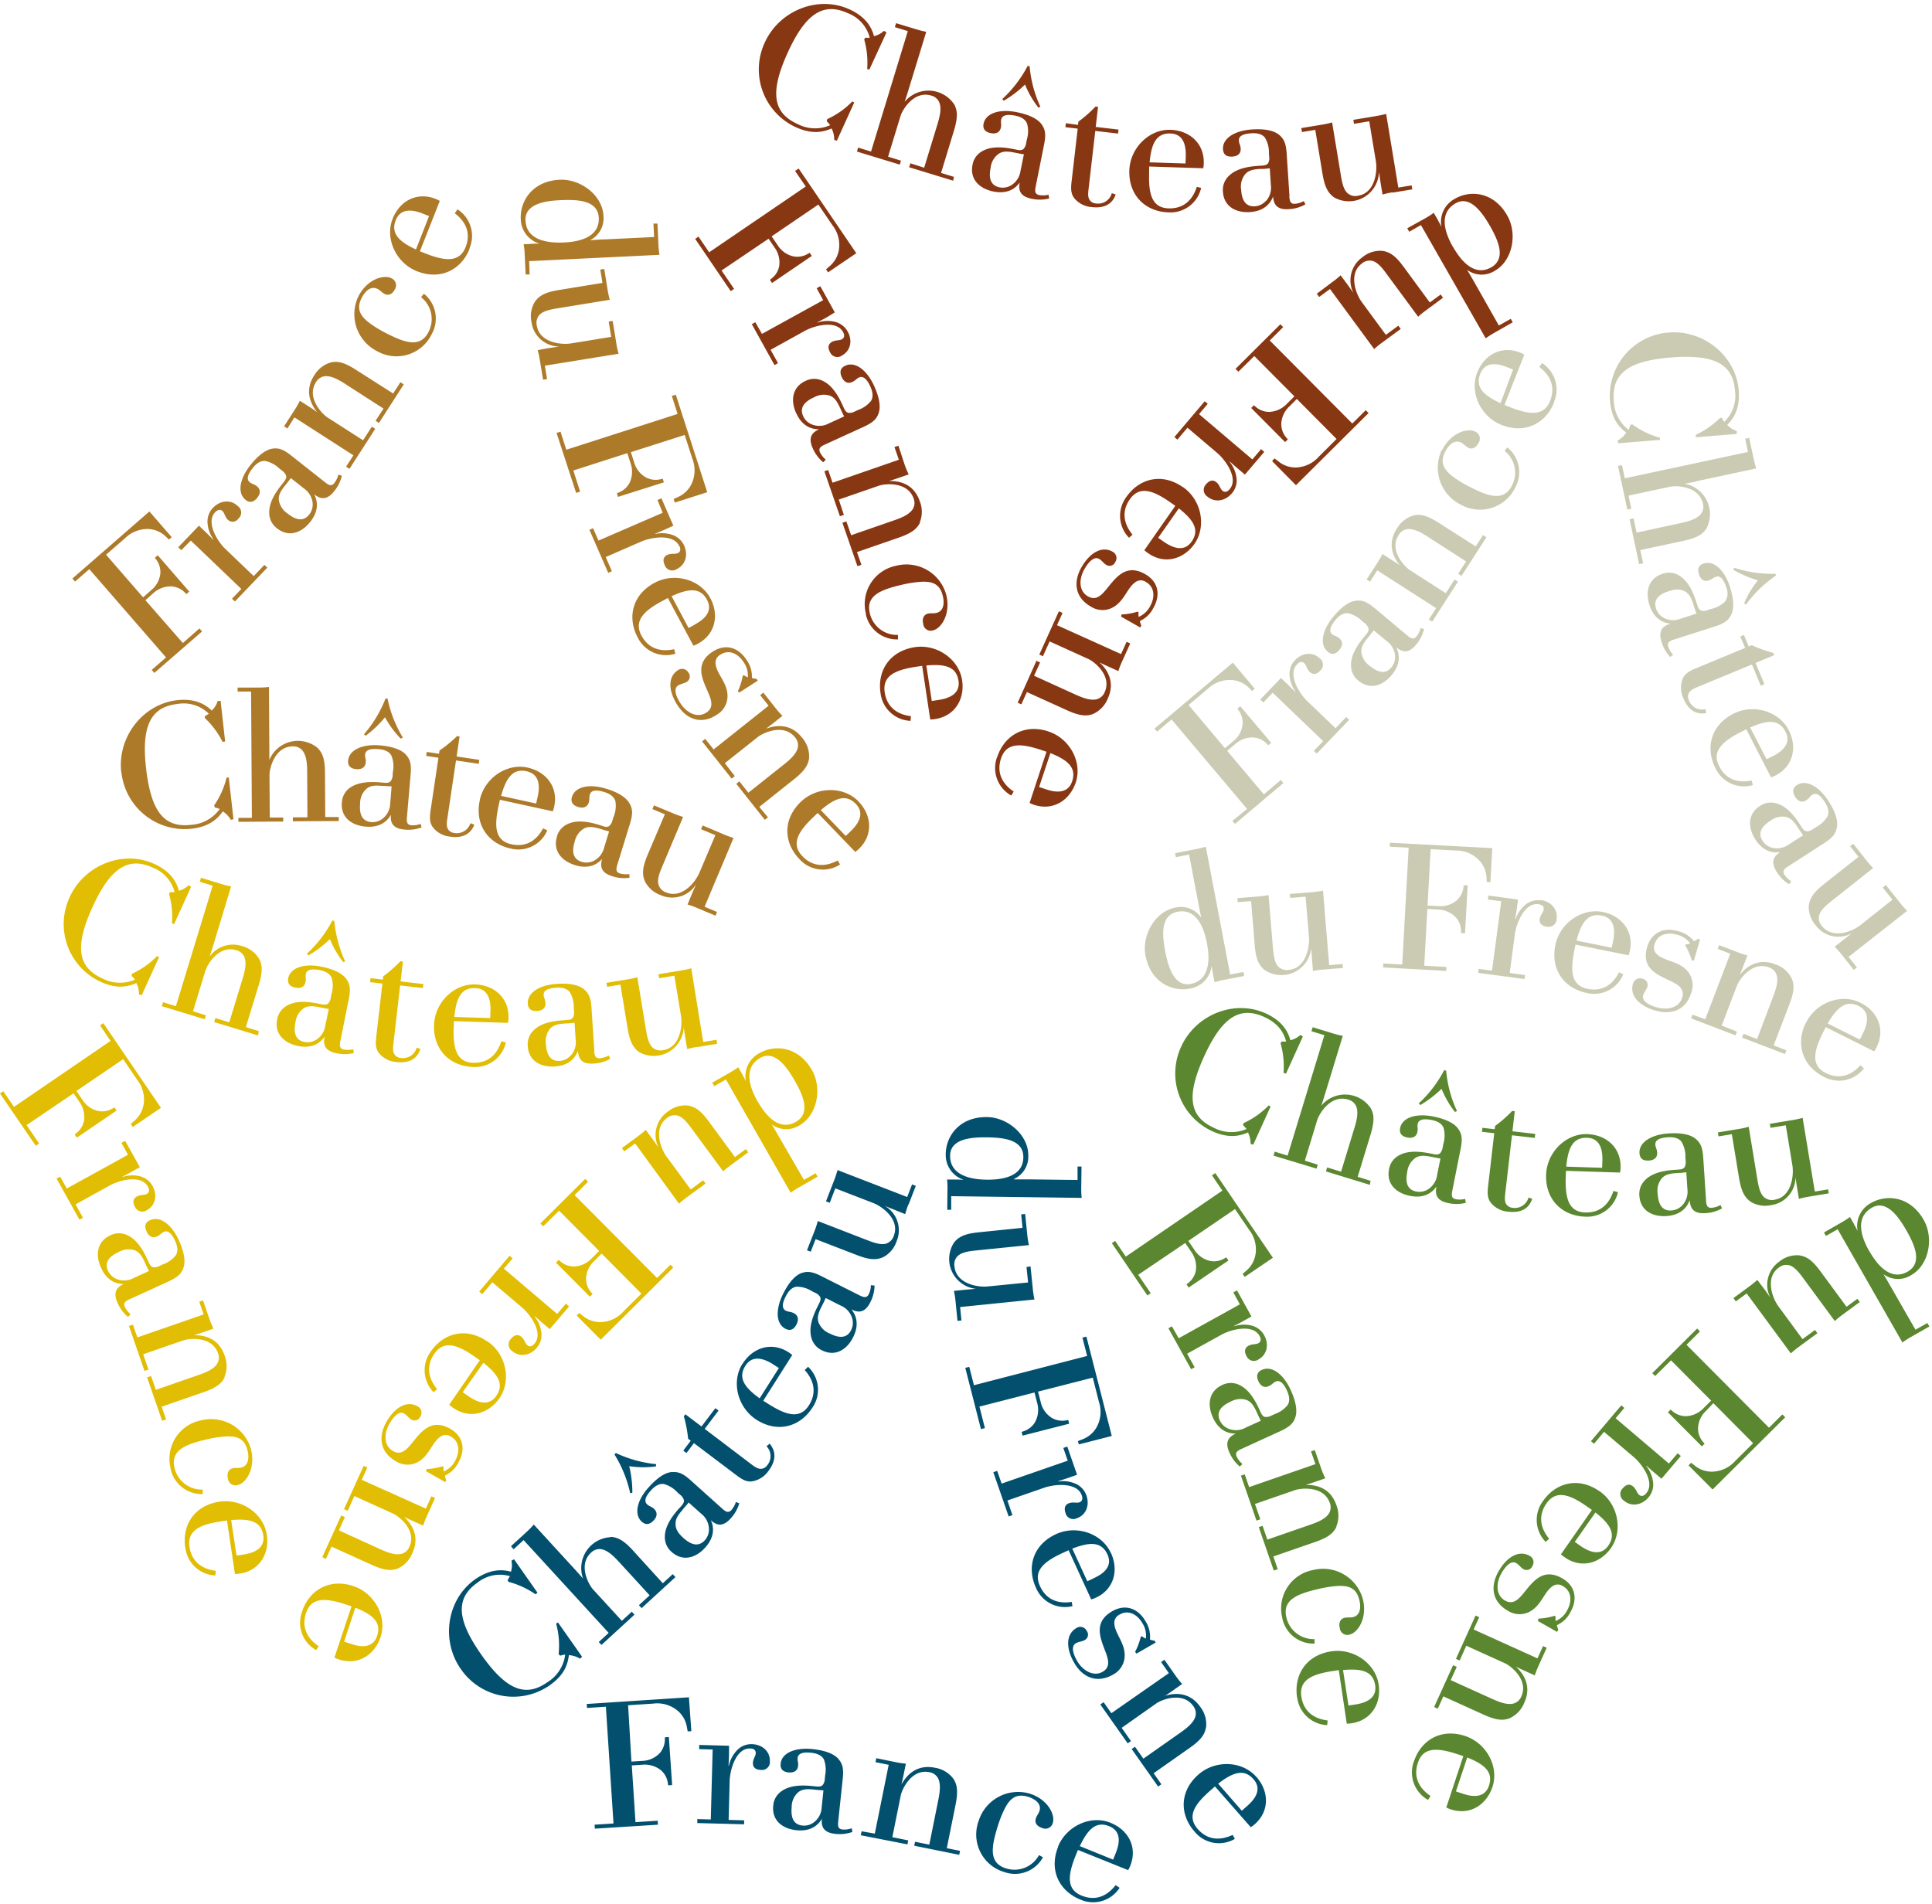 <?xml version="1.0" encoding="UTF-8"?> <svg xmlns="http://www.w3.org/2000/svg" width="486" height="479" fill="none"><path fill="#02506E" d="M271.63 464.44c2-4.2 4.05-6.38 7.41-5 3.36 1.38 2.42 4.78 1.62 6.78l-.65 1.62-8.38-3.4zm-5.45.17c-2.38 5.91.31 11.14 5.58 13.27a7.92 7.92 0 0 0 9.88-2.95l-1-.68c-1.45 1.89-4.28 4.36-8.53 2.65-4-1.61-3.43-5.34-1.52-10.1l.57-1.4 12.63 5.08c.213-.357.394-.731.54-1.12 1.83-4.55-.39-8.95-5-10.8-4.93-2-11.08.78-13.2 6.05m-20-6.36a9.837 9.837 0 0 0 3.077 10.913A9.852 9.852 0 0 0 252.76 471a8 8 0 0 0 9.6-3.76l-1-.54a6.994 6.994 0 0 1-8.32 3.33c-4.42-1.36-3.61-5.53-2.09-10.48a30.12 30.12 0 0 1 1.22-3.32c1.5-3.47 3.1-5.23 6.48-4.19 2 .64 3.34 1.9 2.84 3.52-.24.79-.68 1.13-.94 2-.31 1 .28 1.9 1.59 2.31a1.926 1.926 0 0 0 2.324-.519c.18-.222.309-.482.376-.761.65-2.1-1.33-6-5.92-7.39a10.397 10.397 0 0 0-12.79 7.08m3.74-87.91 3.86 11.13.95-.33-1.27-3.68 9.31-3.23c2.6-.91 8.24-1.41 9.4 1.93.32.91.09 1.52-.6 1.76s-1.6-.13-2.55.2c-.95.33-1.41 1.12-.94 2.46a2.002 2.002 0 0 0 2.88 1.33c2.26-.78 3.26-3.21 2.38-5.73a5.006 5.006 0 0 0-2.6-2.88 7.893 7.893 0 0 0-4.48-.62v-.09s1.57-.5 2.44-.8l2.29-.8-2.46-7.1-1 .35 1.11 3.2-16.63 5.77-1.11-3.2-.98.33zm-33.14 90.34-.2 1 11.74 2.29.2-1-4-.81 2.11-10.47c.33-1.62 2.73-6.79 7.22-5.88a3.007 3.007 0 0 1 2.1 1.4c.83 1.43.53 3.62.14 5.55l-2.27 11.28-3.59-.73-.2 1 11.32 2.29.2-1-3.33-.67 2.22-11c.68-3.41.36-5.07-.57-6.47a7.192 7.192 0 0 0-4.72-2.78c-3.64-.73-6.45.9-8.26 4.09h-.05s.27-1.12.47-2.1l.61-3a21.113 21.113 0 0 1-2.54-.38l-4.9-1-.2 1 3.32.67-3.49 17.3-3.33-.58zm41.49-141.95.4 3.88-10.17 1c-2.6.27-7.91-.71-8.34-5a2.936 2.936 0 0 1 .92-2.76c1-.84 2.6-1.1 4.38-1.28l13.41-1.36a23.114 23.114 0 0 1-.41-2.63l-.53-5.2-1 .1.34 3.38-10.84 1.11c-2.92.3-5 .78-6.41 2.63a7.565 7.565 0 0 0 5.51 11.61s-1.78.14-2.88.25l-2.64.27c.184.838.318 1.686.4 2.54l.5 5 1-.1-.34-3.38 18.7-1.9a23.114 23.114 0 0 1-.41-2.63l-.58-5.7-1.01.17zM183.4 439.19l-7.52-.2v1.05l3.39.09-.47 17.6-3.39-.09v1l11.78.31v-1l-3.9-.1.26-9.85c.08-2.75 1.6-8.22 5.12-8.12 1 0 1.46.45 1.44 1.18-.02.73-.68 1.45-.71 2.46-.03 1.01.55 1.71 2 1.75a1.997 1.997 0 0 0 2.169-1.333c.1-.291.131-.602.091-.907.06-2.38-1.87-4.17-4.52-4.24a4.922 4.922 0 0 0-1.957.336 4.923 4.923 0 0 0-1.663 1.084 8.004 8.004 0 0 0-2.17 4h-.09s.09-1.65.12-2.56l.02-2.46zM173.3 427l-25.71 1.68.07 1 4.75-.31 1.92 29.37-4.76.31.07 1 15.87-1-.07-1-5.58.36-.93-14.27 2.7-.18a6.48 6.48 0 0 1 4.69 1.44 5.23 5.23 0 0 1 1.67 3.11l.09.64 1-.07-.83-12.08-1 .06v.64A5.29 5.29 0 0 1 166 441a6.29 6.29 0 0 1-4.46 2l-2.7.17L158 429l6.31-.41a7.988 7.988 0 0 1 6.23 1.85 6.837 6.837 0 0 1 2.24 4l.21 1.14.92-.06-.61-8.52zm-44.78-31.6c-2.29-.63-5.28-.66-9 1.92-7.09 5-8.68 15.33-3.6 22.57a16.005 16.005 0 0 0 16.579 6.607A16.012 16.012 0 0 0 138.25 424c4-2.79 4.58-5.62 4.86-7.61.991.071 1.95.376 2.8.89l.52-.47-6.06-8.63-.48.27c.69 2.498.904 5.103.63 7.68l.39.4c.414-.13.839-.22 1.27-.27a9.54 9.54 0 0 1-4.48 6.95c-5.67 4-10.54 1.74-16.67-7-6.13-8.74-6.51-14.14-.91-18.06a8.998 8.998 0 0 1 8.15-1.63c-.181.344-.381.678-.6 1l.25.44a21.337 21.337 0 0 1 6.79 3.13l.5-.4-5.9-8.41-.65.35c.199.94.151 1.915-.14 2.83m25.09-8.74a7.782 7.782 0 0 0-6.089 3.459 7.787 7.787 0 0 0-.851 6.951s-.87-1-1.95-2.19l-10.44-11.39c-.589.666-1.213 1.3-1.87 1.9l-3.88 3.55.68.75 2.5-2.3 21.41 23.35-2.5 2.29.68.74 8.31-7.62-.68-.74-2.5 2.29-7.22-7.87c-1.12-1.22-3.88-6.2-.51-9.3a3.01 3.01 0 0 1 2.38-.87c1.64.17 3.23 1.7 4.57 3.15l7.77 8.48-2.7 2.48.68.74 8.51-7.81-.68-.74-2.5 2.29-7.56-8.31c-2.35-2.57-3.88-3.28-5.56-3.36m4.67-17.78c2.227.332 4.489.349 6.72.05l.07-.56a31.106 31.106 0 0 1-10.16-2.81l-.33.38a30.992 30.992 0 0 1 3.95 9.74l.54-.13a27.606 27.606 0 0 0-.79-6.67zm13.7 10.6c.43-.48.83-.92 1.25-1.47l3.18 2.84a5.06 5.06 0 0 1 1.92 3.63 4.06 4.06 0 0 1-1 3c-1.5 1.67-3.3 1.35-5.38-.51-1.34-1.2-2-2.2-2-3.49-.05-1 .25-1.93 1.66-3.5l.37-.5zm-2.71-9.14c-1.82 0-3.92 1.42-6.09 3.85-3 3.31-3.74 6.86-1.72 8.67 1.13 1 2.14.56 3-.36.86-.92 1-2 .06-2.9-.72-.64-1.1-.55-1.71-1.1-.86-.77-.47-2 .94-3.53 1.1-1.23 2.17-1.74 3.22-1.61a7.161 7.161 0 0 1 3.42 2.09l.65.58c.471.338.821.818 1 1.37.05.42-.05.81-.66 1.5l-.65.71c-2.62 2.94-3.57 5.24-3.48 7.34a4.816 4.816 0 0 0 1.72 3.51c2.8 2.5 6.09 1.51 8.44-1.12 2.69-3 2-5.63 1.4-6.86 1.44 1.29 3 1.78 5-.47a9.58 9.58 0 0 0 2.16-3.79l-.86-.34a5.774 5.774 0 0 1-1.09 2c-.76.85-1.4.53-2.35-.33l-8-7.18c-1.75-1.56-2.91-2.11-4.4-2m8-10.88 3.48-4.6-.8-.61-3.48 4.61-4.06-3.07-.39.51a31.91 31.91 0 0 1 1.08 5.64l.66.5-1.88 2.49.8.61 1.88-2.49 10.83 8.18c1.86 1.41 2.87 1.6 4 1.4a6.298 6.298 0 0 0 3.93-2.61c1.85-2.45 2-4.77.29-6.85l-.79.67a3.55 3.55 0 0 1 .2 4.75c-.268.417-.681.72-1.16.85-.79.21-1.51-.05-2.68-.94l-11.91-9.04zm17.19-16.24 1.47.93-4.84 7.63c-3.76-2.71-5.53-5.13-3.59-8.19 1.94-3.06 5.14-1.52 7-.37m-7.74-.12c-2.84 4.49-1.24 11 3.56 14.08 5.38 3.41 11 1.71 14.06-3.09a7.908 7.908 0 0 0-1.11-10.25l-.84.82c1.59 1.77 3.51 5 1.06 8.87-2.31 3.64-5.87 2.41-10.21-.34l-1.28-.81 7.29-11.5a7.533 7.533 0 0 0-1-.74c-4.14-2.62-8.88-1.23-11.53 3m19.83-14.29.29-.57c.29-.57.56-1.11.82-1.74l3.81 1.92a5.003 5.003 0 0 1 2.8 3 4.078 4.078 0 0 1-.19 3.13c-1 2-2.84 2.17-5.33.91a5 5 0 0 1-2.89-2.84c-.3-.92-.26-1.92.69-3.81zm-4.71-8.68c-1.75.51-3.41 2.39-4.87 5.29-2 4-1.83 7.6.59 8.82 1.35.68 2.21 0 2.77-1.12s.49-2.21-.69-2.81c-.86-.43-1.21-.25-2-.62-1-.51-1-1.77 0-3.65.74-1.47 1.65-2.25 2.69-2.39a7.124 7.124 0 0 1 3.85 1.12l.78.39c.541.206 1 .581 1.31 1.07.16.39.16.8-.25 1.62l-.43.86c-1.77 3.52-2.09 6-1.46 8a4.828 4.828 0 0 0 2.58 2.94c3.35 1.69 6.27-.13 7.86-3.28 1.81-3.6.42-5.95-.44-7 1.71.86 3.38.93 4.74-1.77a9.533 9.533 0 0 0 1.09-4.23l-.92-.1a5.662 5.662 0 0 1-.52 2.25c-.51 1-1.21.88-2.36.3l-9.62-4.84c-2.09-1.05-3.36-1.28-4.77-.81M228.57 303l1.8-4.66-.94-.37-1.22 3.17-17.53-6.78a23.668 23.668 0 0 1-.83 2.53l-2.07 5.34.94.37 1.41-3.64 9.53 3.69c2.44.94 6.72 4.22 5.19 8.2a3 3 0 0 1-2.07 2.05c-1.25.3-2.82-.21-4.49-.85l-12.57-4.87a22.262 22.262 0 0 1-.83 2.53l-1.89 4.83.94.36 1.23-3.16 10.17 3.93c2.74 1.06 4.8 1.56 6.91.56a7.004 7.004 0 0 0 3.31-4 7.08 7.08 0 0 0-3-8.86s1.65.68 2.67 1.08l2.48 1c.217-.829.485-1.643.8-2.44M206.7 454.65a4.993 4.993 0 0 1-1.81 3.68 4.094 4.094 0 0 1-3 .94c-2.23-.23-3-1.88-2.74-4.67a4.928 4.928 0 0 1 1.63-3.7c.75-.61 1.71-.93 3.8-.71l.64.07c.64.06 1.23.12 1.92.15l-.44 4.24zm7.57 5.3a5.724 5.724 0 0 1-2.3.31c-1.14-.11-1.25-.82-1.11-2.09l1.14-10.72c.24-2.32 0-3.59-.94-4.75-1.1-1.45-3.45-2.34-6.68-2.67-4.43-.46-7.76 1-8 3.68-.16 1.51.79 2.07 2 2.19 1.21.12 2.24-.32 2.38-1.64.1-1-.2-1.22-.11-2 .12-1.14 1.31-1.52 3.4-1.31 1.65.17 2.69.74 3.2 1.67a7.341 7.341 0 0 1 .32 4l-.09.87a2.67 2.67 0 0 1-.54 1.6c-.3.29-.69.43-1.6.34l-1-.1c-3.92-.41-6.33.17-8 1.48-.53.414-.967.936-1.283 1.53a4.8 4.8 0 0 0-.547 1.92c-.39 3.74 2.34 5.82 5.85 6.18 4 .42 5.71-1.71 6.39-2.89-.2 1.91.33 3.49 3.34 3.8 1.46.18 2.942.019 4.33-.47l-.15-.93zM239 290.74c.05-4.22 5.19-4.66 9.27-4.61 4.08.05 9.21.54 9.15 5 0 4.08-3.74 5.73-9.29 5.65-5.55-.08-9.19-1.95-9.13-6.07m.28 10.22 32.82.43a21.284 21.284 0 0 1-.11-2.66l.07-5.23h-1v3.39l-12.33-.16h-3.67v-.09a6.168 6.168 0 0 0 3.61-5.87c.07-5.18-5.19-9.65-10.37-9.71-7-.09-10.34 4.86-10.39 9.21a6.55 6.55 0 0 0 4.36 6.52v.05c-.87-.06-1.6-.07-2.15-.07h-1.88c.089.793.123 1.592.1 2.39l-.06 5.22h1v-3.42zm32.09 62.45 8.3-2.12-6.38-25-1 .25 1.18 4.62-28.47 7.36-1.18-4.62-1 .25 3.94 15.41 1-.25-1.38-5.41 13.85-3.55.67 2.62a6.42 6.42 0 0 1-.55 4.87 5.223 5.223 0 0 1-2.75 2.22l-.61.2.24.94 11.73-3-.24-.93-.63.11a5.201 5.201 0 0 1-3.48-.63 6.288 6.288 0 0 1-2.82-4l-.67-2.62 13.77-3.52 1.56 6.13a7.999 7.999 0 0 1-.66 6.47 6.922 6.922 0 0 1-3.55 2.94l-1.08.42.21.84zm3.72 33.7-1.58.73-3.77-8.21c4.33-1.68 7.33-1.84 8.84 1.45 1.51 3.29-1.53 5.14-3.49 6m4.32-6.41c-2.22-4.84-8.58-7.06-13.75-4.69-5.79 2.65-7.44 8.3-5.07 13.46a7.892 7.892 0 0 0 9.19 4.66l-.18-1.07c-2.35.37-6.1.22-8-4-1.8-3.91 1.17-6.23 5.84-8.37l1.38-.63 5.67 12.37a6.57 6.57 0 0 0 1.16-.43c4.46-2 5.87-6.77 3.81-11.27M285.9 416l4.81-2.77-.27-.47a5.118 5.118 0 0 1-1.17-.28 7.157 7.157 0 0 0-1.11-4.6c-1.92-3.34-5.12-4.41-8.38-2.53-4.49 2.58-3.19 6.22-2 9.4 1 2.51 1.75 4.6-.44 5.85s-4.94-.22-6.38-2.73c-1-1.71-1.61-3.72-.34-4.45.79-.46 1.52-.4 2.27-.83a1.544 1.544 0 0 0 .761-1.694 1.53 1.53 0 0 0-.281-.596 1.76 1.76 0 0 0-1.123-.956 1.774 1.774 0 0 0-1.457.226c-2.63 1.51-2.73 5-.58 8.74s5.72 5.27 9.74 3a5.448 5.448 0 0 0 2.92-4.11c.48-3.76-2.64-6.25-2.56-9.05a2.305 2.305 0 0 1 1.41-2c2-1.17 4.3-.15 5.65 2.2a5.688 5.688 0 0 1 .86 3.89 5.786 5.786 0 0 1-1-.6l-.28.16a15.721 15.721 0 0 1-1.42 3.78l.37.42zm17.49 18.6a7.15 7.15 0 0 0-1.52-5.27c-2.13-3-5.29-3.78-8.8-2.71 0 0 1-.62 1.79-1.2l2.51-1.77a21.423 21.423 0 0 1-1.59-2l-2.87-4.09-.83.58 1.95 2.78L279.57 431l-1.95-2.77-.83.58 6.89 9.78.82-.58-2.34-3.33 8.73-6.15c1.35-.95 6.65-3.05 9.29.69a3.002 3.002 0 0 1 .56 2.47c-.38 1.61-2.1 3-3.71 4.13l-9.41 6.62-2.11-3-.83.58 6.65 9.44.82-.58-1.95-2.77 9.15-6.44c2.85-2 3.75-3.42 4-5.08m10.34 19.79-1.31 1.15-5.94-6.8c3.66-2.84 6.49-3.85 8.88-1.12 2.39 2.73 0 5.36-1.63 6.77zm2.32-7.38c-3.51-4-10.24-4.32-14.52-.58-4.8 4.2-4.77 10.08-1 14.36a7.899 7.899 0 0 0 10.14 1.84l-.55-1c-2.15 1-5.78 1.95-8.8-1.5-2.84-3.24-.65-6.31 3.21-9.69l1.14-1 9 10.25a7.454 7.454 0 0 0 1-.75c3.69-3.22 3.69-8.16.44-11.89"></path><path fill="#883713" d="M345.68 87.82a21.892 21.892 0 0 1 2.06-1.68l4.62-3.39-.6-.82-3.14 2.31-6.05-8.24c-1.55-2.1-3.4-7.17 0-9.7a2.998 2.998 0 0 1 2.85-.61c1.21.42 2.26 1.69 3.32 3.13l8 10.86a21.943 21.943 0 0 1 2.08-1.68l4.18-3.1-.59-.81-2.74 2-6.46-8.79c-1.73-2.37-3.2-3.9-5.52-4.19a7.002 7.002 0 0 0-4.93 1.57 7.103 7.103 0 0 0-2.27 9.07s-1-1.47-1.67-2.35l-1.58-2.14a21.595 21.595 0 0 1-2 1.63l-4 3 .6.82 2.73-2 11.11 15.11zm-25.08 27.5-.6.68 6 6.07 18.27-18.16-.71-.72-3.38 3.36-20.77-20.89 3.38-3.37-.71-.71L310.8 92.8l.72.71 4-3.94 10.09 10.14-1.92 1.91a6.418 6.418 0 0 1-4.48 2 5.16 5.16 0 0 1-3.3-1.24l-.49-.42-.68.68 8.53 8.58.69-.68-.42-.49a5.23 5.23 0 0 1-1.23-3.31 6.301 6.301 0 0 1 2-4.46l1.91-1.91 10 10.07-4.48 4.46a8.001 8.001 0 0 1-5.91 2.71 6.831 6.831 0 0 1-4.33-1.61l-.9-.68zm-38.6 39.8 4.82 2.74.28-.48a4.676 4.676 0 0 1-.35-1.15 7.117 7.117 0 0 0 3.39-3.29c1.91-3.34 1.2-6.65-2.07-8.5-4.5-2.56-7 .41-9.11 3-1.67 2.11-3.08 3.84-5.27 2.6-2.35-1.34-2.32-4.37-.89-6.88 1-1.72 2.39-3.29 3.67-2.56.79.45 1.11 1.11 1.87 1.54a1.546 1.546 0 0 0 2.21-.75 1.796 1.796 0 0 0 .248-1.454 1.803 1.803 0 0 0-.928-1.146c-2.63-1.5-5.7.19-7.83 3.94s-1.63 7.61 2.39 9.89a5.464 5.464 0 0 0 5 .44c3.49-1.5 4.05-5.46 6.5-6.8.38-.197.809-.282 1.236-.244.426.037.834.194 1.174.454 2 1.15 2.31 3.63 1 6a5.74 5.74 0 0 1-2.92 2.72 5.525 5.525 0 0 1 0-1.15l-.28-.16a15.581 15.581 0 0 1-4 .7l-.14.54zm-17.77 34.34c4.31 1.72 6.62 3.64 5.48 7.08-1.14 3.44-4.62 2.72-6.67 2l-1.65-.54 2.84-8.54zm-13.41 1a7.923 7.923 0 0 0 3.56 9.68l.62-1c-2-1.33-4.62-4-3.18-8.35 1.36-4.09 5.11-3.76 10-2.15l1.43.48L259 202c.366.199.752.359 1.15.48 4.65 1.54 8.91-1 10.47-5.66 1.67-5.05-1.47-11-6.87-12.8-6.05-2-11.1 1-12.89 6.4m-17.84-23c4.62-.42 7.55.25 8.09 3.83s-2.89 4.52-5 4.84l-1.72.26-1.37-8.93zm-11.52 6.93a7.92 7.92 0 0 0 7.55 7l.1-1.17c-2.36-.29-5.92-1.47-6.6-6-.65-4.27 2.85-5.67 7.92-6.44l1.5-.23L234 181c.415.001.83-.033 1.24-.1 4.85-.73 7.51-4.89 6.78-9.78-.8-5.26-6.3-9.16-11.92-8.31-6.3 1-9.45 5.92-8.6 11.54zm-3.71-19.86a7.999 7.999 0 0 0 8.1 6.37v-1.13a6.997 6.997 0 0 1-7.09-5.48c-1.07-4.5 2.93-5.92 8-7.12a29.588 29.588 0 0 1 3.47-.63c3.76-.47 6.09 0 6.9 3.45.5 2.1.06 3.85-1.59 4.24-.8.19-1.32 0-2.17.19-1 .24-1.5 1.2-1.18 2.54a1.894 1.894 0 0 0 .831 1.433 1.89 1.89 0 0 0 1.639.237c2.14-.5 4.47-4.17 3.36-8.85a10.39 10.39 0 0 0-12.59-7.42 9.838 9.838 0 0 0-6.45 4.432 9.819 9.819 0 0 0-1.17 7.738M204.7 100a5.004 5.004 0 0 1 4-.48c.91.34 1.67 1 2.54 2.92l.27.58c.27.59.52 1.13.84 1.74l-3.87 1.77a5.009 5.009 0 0 1-4.09.31 4.01 4.01 0 0 1-2.33-2.11c-.94-2 .08-3.57 2.62-4.73m-4.36 4c1.68 3.67 4.37 4 5.73 4-1.76.8-2.85 2-1.59 4.8a9.646 9.646 0 0 0 2.61 3.5l.66-.65a5.922 5.922 0 0 1-1.44-1.82c-.47-1 .08-1.49 1.24-2l9.8-4.48c2.13-1 3.1-1.82 3.62-3.22.69-1.68.27-4.15-1.09-7.11-1.85-4-4.79-6.18-7.25-5-1.38.63-1.37 1.73-.86 2.86.51 1.13 1.42 1.77 2.63 1.22.87-.4 1-.79 1.7-1.13 1-.48 2 .35 2.85 2.27.69 1.5.73 2.69.19 3.6a7.238 7.238 0 0 1-3.28 2.3l-.8.37c-.5.287-1.077.409-1.65.35-.41-.12-.72-.37-1.11-1.21l-.4-.87c-1.64-3.59-3.36-5.37-5.32-6.14a4.87 4.87 0 0 0-3.91.18c-3.41 1.56-3.82 5-2.35 8.18M190 81.06l-.88.49 5.71 10.3.88-.49-1.86-3.36 8.62-4.77c2.41-1.33 7.89-2.8 9.6.29.46.84.35 1.48-.3 1.84-.65.36-1.59.15-2.47.64-.88.49-1.2 1.34-.51 2.58a1.998 1.998 0 0 0 2.242 1.197c.301-.06.585-.19.828-.377 2.09-1.16 2.66-3.73 1.37-6a4.997 4.997 0 0 0-3.06-2.4 8.061 8.061 0 0 0-4.53.15v-.08s1.47-.75 2.27-1.2l2.09-1.28-3.65-6.59-.92.51 1.64 3-15.4 8.49-1.67-2.94zm12.69-34.14-24.3 16.55-2.68-3.94-.84.56 8.95 13.16.84-.57-3.15-4.63 11.83-8 1.52 2.24A6.399 6.399 0 0 1 196 67a5.18 5.18 0 0 1-1.82 3l-.51.4.54.8 10-6.81-.54-.79-.56.32a5.21 5.21 0 0 1-3.48.59 6.312 6.312 0 0 1-4-2.81l-1.52-2.24 11.75-8 3.56 5.23A7.991 7.991 0 0 1 211 63a6.855 6.855 0 0 1-2.34 4l-.87.76.52.76 7.09-4.82-14.49-21.3-.91.6 2.69 3.92zm16-29.42L223 8.15l-.63-.39a5.597 5.597 0 0 1-2.52 1.33c-.61-2.3-2.1-4.89-6.19-6.75-7.89-3.59-17.61.3-21.28 8.36a16.013 16.013 0 0 0-.523 12.274A16.005 16.005 0 0 0 200.19 32c4.43 2 7.16 1.09 9 .32.45.89.676 1.874.66 2.87l.67.2 4.36-9.6-.48-.27a20.723 20.723 0 0 1-6.3 4.44l-.14.54c.321.305.612.64.87 1a9.51 9.51 0 0 1-8.26-.33c-6.3-2.86-6.84-8.2-2.42-17.92 4.42-9.72 8.88-12.78 15.1-9.95a8.996 8.996 0 0 1 5.54 6.19 9.559 9.559 0 0 1-1.15 0l-.25.44c.685 2.417.939 4.935.75 7.44l.55.13zm21.28 27-3.24-1 3.26-10.7c1-3.33.86-5 .07-6.49a7.773 7.773 0 0 0-6.068-3.498 7.78 7.78 0 0 0-6.422 2.798s.43-1.26.9-2.8L233 8a22.263 22.263 0 0 1-2.59-.65l-5-1.52-.3 1 3.25 1-9.25 30.3-3.25-1-.29 1 10.78 3.29.3-1-3.25-1 3.12-10.22c.48-1.57 3.38-6.49 7.76-5.15a2.992 2.992 0 0 1 1.95 1.6c.7 1.51.18 3.65-.39 5.54l-3.36 11-3.48-1.11-.29 1 11.05 3.38.21-.96zm-8.63 87a7.185 7.185 0 0 0 0-5.48c-1.21-3.51-4-5.1-7.71-5 0 0 1.1-.34 2.06-.67l2.9-1a20.932 20.932 0 0 1-1-2.38l-1.59-4.84-1 .33 1.11 3.2-16.68 5.78-1.11-3.21-.95.33 3.91 11.31 1-.33-1.28-3.86 10.09-3.49c1.56-.54 7.24-1.1 8.74 3.23a3.005 3.005 0 0 1-.14 2.52c-.81 1.45-2.85 2.3-4.71 2.94l-10.87 3.77-1.2-3.47-1 .33 3.78 10.92 1-.33-1.11-3.21 10.57-3.66c3.29-1.14 4.55-2.25 5.29-3.77m29.75-104.38.52-.22A30.831 30.831 0 0 1 259 16.68l-.49-.1a30.804 30.804 0 0 1-6.39 8.35l.38.41a27.136 27.136 0 0 0 5.35-4.08 23.837 23.837 0 0 0 3.37 5.82m-3.65 11.71-.86 4.21a5.047 5.047 0 0 1-2.15 3.49 4.095 4.095 0 0 1-3.08.65c-2.2-.44-2.84-2.16-2.29-4.9a4.989 4.989 0 0 1 2-3.53c.81-.54 1.79-.77 3.86-.35l.63.12c.63.13 1.21.25 1.89.34m6.34 11.08-.14-.92a5.64 5.64 0 0 1-2.31.1c-1.13-.22-1.17-.93-.92-2.19l2.11-10.56c.46-2.3.34-3.58-.48-4.82-.95-1.55-3.21-2.65-6.4-3.29-4.36-.88-7.81.26-8.35 2.91-.29 1.48.61 2.13 1.82 2.37 1.21.24 2.27-.11 2.53-1.41.19-.94-.08-1.23.08-2 .22-1.12 1.45-1.39 3.51-1 1.62.32 2.61 1 3 2a7.152 7.152 0 0 1-.05 4l-.17.85a2.692 2.692 0 0 1-.69 1.55c-.33.26-.72.37-1.62.19l-.95-.19c-3.86-.77-6.32-.42-8.09.72a4.84 4.84 0 0 0-2.15 3.26c-.73 3.69 1.79 6 5.25 6.71 4 .79 5.85-1.17 6.63-2.28-.37 1.89 0 3.51 3 4.1a9.53 9.53 0 0 0 4.36-.06m16.8-1-1-.34a3.55 3.55 0 0 1-4 2.58 2 2 0 0 1-1.32-.57c-.58-.57-.73-1.33-.56-2.78l1.72-14.89 5.74.66.11-1-5.74-.67.59-5.05-.64-.07a31.865 31.865 0 0 1-4.31 3.79l-.1.82-3.05-.42-.12 1 3.1.36-1.56 13.48c-.27 2.32.08 3.29.85 4.2a6.28 6.28 0 0 0 4.24 2.06c3.05.35 5.15-.65 6.05-3.22m-14.79 108.4 1.4-3.09-.92-.41-4.93 10.89.91.42 1.69-3.72 9.73 4.41c1.5.68 6 4.18 4.11 8.36a2.99 2.99 0 0 1-1.84 1.73c-1.58.49-3.64-.29-5.44-1.1L260.12 170l1.52-3.34-.92-.42-4.72 10.54.92.42 1.4-3.09 10.19 4.62c3.17 1.43 4.85 1.49 6.43.9a7.168 7.168 0 0 0 3.77-4c1.53-3.39.57-6.49-2.13-9 0 0 1 .51 1.94.93l2.8 1.27c.264-.817.575-1.618.93-2.4l2.07-4.55-.92-.42-1.4 3.09-16.11-7.27zm23.3-116.44c.43-4.62 1.62-7.38 5.24-7.26 3.62.12 3.92 3.65 3.85 5.81l-.06 1.74-9.03-.29zm-.12 2.56v-1.51l13.61.44c.081-.405.125-.817.13-1.23.16-4.91-3.44-8.28-8.39-8.44-5.32-.17-10.15 4.53-10.33 10.21-.21 6.37 4.11 10.36 9.79 10.55a7.898 7.898 0 0 0 8.27-6.15l-1.09-.27c-.72 2.27-2.52 5.56-7.1 5.42-4.31-.14-5.06-3.84-4.89-9m7.47 84.47c3.64 2.88 5.3 5.38 3.23 8.35-2.07 2.97-5.2 1.29-7 .06l-1.43-1 5.2-7.41zm1-5.35c-5.23-3.65-10.93-2.2-14.18 2.46a7.901 7.901 0 0 0 .65 10.29l.88-.78c-1.51-1.84-3.29-5.15-.67-8.91 2.47-3.53 6-2.15 10.19.79l1.24.86-7.79 11.17c.308.291.643.553 1 .78 4 2.81 8.82 1.62 11.65-2.44 3-4.36 1.73-11-2.93-14.22m5.47-21.59-7.63 9 .76.65 2.53-3 7.51 6.38c2.09 1.79 5.39 6.4 3.11 9.08-.63.74-1.27.86-1.83.38s-.7-1.44-1.47-2.09c-.77-.65-1.68-.65-2.6.44a2.009 2.009 0 0 0-.616 1.662 2.002 2.002 0 0 0 .946 1.498c1.81 1.54 4.42 1.17 6.14-.86a4.907 4.907 0 0 0 .961-1.731c.199-.636.267-1.306.199-1.969a7.885 7.885 0 0 0-1.74-4.19l.06-.07s1.23 1.11 1.93 1.7l1.85 1.57 4.87-5.72-.8-.69-2.2 2.59-13.41-11.4 2.19-2.59-.76-.64zm15.45-50.48a4.11 4.11 0 0 1-2.8 1.43c-2.24.14-3.3-1.35-3.48-4.14a4.906 4.906 0 0 1 1-3.92c.64-.73 1.53-1.21 3.63-1.34h.64c.64 0 1.23-.08 1.92-.17l.28 4.25a5.044 5.044 0 0 1-1.17 3.94m5.85-1.17-.71-10.75c-.15-2.33-.6-3.54-1.72-4.52-1.32-1.25-3.79-1.73-7-1.51-4.43.29-7.47 2.28-7.29 5 .1 1.51 1.13 1.9 2.37 1.82 1.24-.08 2.16-.69 2.07-2-.06-1-.4-1.17-.45-2-.08-1.15 1-1.72 3.14-1.86 1.64-.11 2.77.27 3.42 1.1a7.098 7.098 0 0 1 1 3.89l.06.87c.096.57.005 1.156-.26 1.67-.25.34-.6.54-1.52.6l-1 .07c-3.93.26-6.21 1.23-7.62 2.8a4.819 4.819 0 0 0-1.23 3.71c.25 3.75 3.29 5.34 6.82 5.11 4-.27 5.33-2.65 5.8-3.92.12 1.92.91 3.39 3.93 3.19a9.431 9.431 0 0 0 4.19-1.2l-.38-.84a5.726 5.726 0 0 1-2.2.69c-1.14.08-1.37-.6-1.46-1.88m26-.93 4.93-.82-.17-1-3.34.55-3.06-18.54c-.855.235-1.724.422-2.6.56l-5.65.94.16 1 3.84-.63 1.67 10.08c.42 2.58-.23 7.94-4.44 8.63a2.94 2.94 0 0 1-2.81-.74c-.9-.92-1.26-2.54-1.55-4.3L335.1 30.8c-.854.243-1.722.434-2.6.57l-5.16.85.17 1 3.35-.55 1.77 10.77c.48 2.89 1.09 4.93 3 6.24a7.561 7.561 0 0 0 11.24-6.22h.05s.25 1.77.42 2.86l.44 2.62a19.385 19.385 0 0 1 2.51-.55m15.23 13.78c-2.8-4.9-3-8.91.6-11s6.65 2.11 8.67 5.65c2.02 3.54 4.22 8.21.32 10.44-3.54 2-6.84-.32-9.59-5.13m5.43 9c-.45-.79-1.41-2.46-1.86-3.16h.08a6.17 6.17 0 0 0 6.89.13c4.49-2.57 5.68-9.37 3.1-13.87-3.46-6.08-9.41-6.43-13.16-4.23a6.562 6.562 0 0 0-3.4 7.06c-.4-.78-.76-1.42-1-1.9l-.94-1.63c-.636.482-1.304.92-2 1.31L354 57.43l.5.87 2.94-1.68 16.29 28.49c.731-.52 1.489-1 2.27-1.44l4.54-2.59-.5-.87-3 1.68-6.09-10.76z"></path><path fill="#5A872F" d="M450.49 340.48a21.971 21.971 0 0 1 2.06-1.68l4.62-3.39-.6-.82-3.14 2.31-6.05-8.24c-1.55-2.1-3.39-7.17 0-9.7a2.996 2.996 0 0 1 2.85-.61c1.21.42 2.27 1.69 3.32 3.13l8 10.86a25.112 25.112 0 0 1 2.06-1.68l4.22-3.1-.6-.81-2.73 2-6.44-8.75c-1.74-2.37-3.21-3.9-5.53-4.19a7.003 7.003 0 0 0-4.93 1.57 7.102 7.102 0 0 0-2.27 9.07s-1-1.47-1.67-2.35l-1.61-2.1a23.156 23.156 0 0 1-2 1.63l-4 2.95.6.82 2.73-2 11.11 15.08zM425.41 368l-.65.65 6.05 6.07 18.26-18.16-.71-.72-3.36 3.34-20.75-20.86 3.38-3.37-.72-.71-11.27 11.22.71.71 4-3.94 10.09 10.14-1.92 1.91a6.418 6.418 0 0 1-4.48 2 5.185 5.185 0 0 1-3.3-1.24l-.48-.42-.69.68 8.54 8.58.68-.68-.42-.49a5.17 5.17 0 0 1-1.22-3.31 6.242 6.242 0 0 1 2-4.46L431 353l10 10.07-4.49 4.46a8 8 0 0 1-5.91 2.71 6.778 6.778 0 0 1-4.33-1.57l-.86-.67zm-38.56 39.8 4.83 2.74.32-.54a4.719 4.719 0 0 1-.35-1.15 7.116 7.116 0 0 0 3.4-3.29c1.9-3.34 1.19-6.65-2.08-8.5-4.5-2.56-7 .41-9.11 3-1.67 2.11-3.08 3.84-5.27 2.6-2.35-1.34-2.31-4.37-.89-6.88 1-1.72 2.39-3.29 3.67-2.56.8.45 1.11 1.11 1.87 1.54a1.538 1.538 0 0 0 1.84-.207c.161-.152.287-.338.37-.543a1.774 1.774 0 0 0 .258-1.456 1.779 1.779 0 0 0-.343-.675 1.778 1.778 0 0 0-.595-.469c-2.63-1.5-5.7.19-7.82 3.94s-1.64 7.61 2.38 9.89a5.462 5.462 0 0 0 5 .44c3.49-1.5 4.05-5.46 6.5-6.8a2.264 2.264 0 0 1 2.41.21c2 1.15 2.31 3.63 1 6a5.693 5.693 0 0 1-2.92 2.72 6.31 6.31 0 0 1 0-1.15l-.28-.16a15.617 15.617 0 0 1-4 .7l-.19.6zm-17.77 34.34c4.31 1.72 6.62 3.64 5.48 7.08-1.14 3.44-4.62 2.72-6.67 2l-1.65-.54 2.84-8.54zm-13.41 1a7.932 7.932 0 0 0 3.56 9.68l.62-1c-2-1.33-4.62-4-3.18-8.35 1.36-4.09 5.11-3.76 10-2.15l1.43.48-4.28 12.92c.368.195.753.355 1.15.48 4.66 1.54 8.91-1 10.47-5.66 1.67-5.05-1.47-11-6.87-12.8-6.05-2-11.1 1-12.89 6.4m-17.84-23c4.62-.42 7.55.25 8.09 3.83s-2.89 4.52-5 4.84l-1.72.26-1.37-8.93zM326.31 427a7.932 7.932 0 0 0 7.55 7l.11-1.17c-2.37-.29-5.93-1.47-6.61-6-.65-4.27 2.85-5.67 7.93-6.44l1.49-.23 2 13.47c.416.001.831-.033 1.24-.1 4.85-.73 7.52-4.89 6.78-9.78-.8-5.26-6.3-9.16-11.92-8.31-6.3.95-9.44 5.92-8.6 11.54m-3.71-19.86a8.004 8.004 0 0 0 8.11 6.37v-1.13a6.998 6.998 0 0 1-7.09-5.48c-1.07-4.5 2.93-5.92 8-7.12 1.147-.28 2.309-.49 3.48-.63 3.75-.47 6.08 0 6.89 3.45.5 2.1.07 3.85-1.58 4.24-.81.19-1.33 0-2.17.19-1 .24-1.51 1.2-1.19 2.54a1.908 1.908 0 0 0 .831 1.433 1.9 1.9 0 0 0 1.639.237c2.14-.5 4.48-4.17 3.36-8.85a10.39 10.39 0 0 0-12.63-7.37 9.845 9.845 0 0 0-3.685 1.546 9.842 9.842 0 0 0-4.153 6.633 9.84 9.84 0 0 0 .218 3.991m-13.09-54.51a5.008 5.008 0 0 1 4-.48c.91.34 1.67 1 2.55 2.92l.26.58c.27.59.52 1.13.85 1.74l-3.88 1.77a5.004 5.004 0 0 1-4.09.31 4.115 4.115 0 0 1-2.33-2.11c-.93-2 .08-3.57 2.62-4.73m-4.36 4c1.68 3.67 4.37 4 5.73 4-1.75.8-2.84 2.05-1.58 4.8a9.578 9.578 0 0 0 2.6 3.5l.66-.65a5.784 5.784 0 0 1-1.43-1.82c-.48-1 .07-1.49 1.24-2l9.79-4.48c2.13-1 3.1-1.82 3.62-3.22.69-1.68.27-4.15-1.09-7.11-1.85-4.05-4.79-6.18-7.25-5.05-1.37.63-1.37 1.73-.86 2.86.51 1.13 1.42 1.77 2.63 1.22.87-.4.95-.79 1.7-1.13 1-.48 2 .35 2.85 2.27.69 1.5.73 2.69.19 3.6a7.238 7.238 0 0 1-3.28 2.3l-.79.37a2.792 2.792 0 0 1-1.66.35c-.4-.12-.72-.37-1.1-1.21l-.4-.87c-1.65-3.59-3.37-5.37-5.33-6.14a4.847 4.847 0 0 0-3.9.18c-3.42 1.56-3.83 5-2.36 8.18m-10.31-22.94-.88.49 5.71 10.3.88-.49-1.89-3.41 8.62-4.77c2.41-1.33 7.89-2.8 9.6.29.46.84.35 1.48-.29 1.84-.64.36-1.6.15-2.48.64-.88.49-1.19 1.34-.51 2.58a2.012 2.012 0 0 0 1.333 1.169 1.995 1.995 0 0 0 1.737-.349c2.09-1.16 2.66-3.73 1.37-6.05a4.993 4.993 0 0 0-3.06-2.4 7.996 7.996 0 0 0-4.52.15v-.08s1.47-.75 2.27-1.2l2.12-1.18-3.64-6.57-.92.51 1.64 3-15.39 8.53-1.7-3zm12.69-34.14-24.29 16.6-2.68-3.94-.83.56 8.94 13.16.84-.57-3.15-4.63 11.83-8 1.52 2.24a6.446 6.446 0 0 1 1.14 4.77 5.244 5.244 0 0 1-1.83 3l-.51.4.55.8 10-6.81-.54-.79-.56.32a5.197 5.197 0 0 1-3.47.59 6.292 6.292 0 0 1-4-2.81l-1.52-2.24 11.74-8 3.56 5.23a7.931 7.931 0 0 1 1.57 6.31 6.806 6.806 0 0 1-2.34 4l-.87.76.52.76 7.09-4.82-14.49-21.3-.84.56 2.62 3.85zm16-29.42 4.25-9.35-.63-.39a5.563 5.563 0 0 1-2.51 1.33c-.62-2.3-2.11-4.89-6.2-6.75-7.89-3.59-17.61.3-21.27 8.36a16 16 0 0 0 7.8 21.27c4.42 2 7.16 1.09 9 .32.45.889.676 1.874.66 2.87l.67.2 4.36-9.6-.48-.27a20.7 20.7 0 0 1-6.3 4.44l-.14.54c.319.289.61.607.87.95a9.515 9.515 0 0 1-8.26-.33c-6.3-2.86-6.84-8.2-2.42-17.92 4.42-9.72 8.88-12.78 15.1-9.95 3.42 1.55 4.9 3.73 5.54 6.19a9.592 9.592 0 0 1-1.15 0l-.25.44c.685 2.417.939 4.935.75 7.44l.61.21zm21.28 26.95-3.24-1 3.26-10.7c1-3.33.86-5 .07-6.49a7.778 7.778 0 0 0-12.49-.7s.43-1.26.9-2.8l4.51-14.77a21.64 21.64 0 0 1-2.58-.65l-5-1.52-.3 1 3.25 1-9.25 30.3-3.24-1-.3 1 10.83 3.27.29-1-3.24-1 3.11-10.22c.49-1.57 3.38-6.49 7.76-5.15a3.004 3.004 0 0 1 2 1.6c.69 1.51.18 3.65-.4 5.54l-3.36 11-3.51-1.07-.29 1 11.05 3.38.17-1.02zm-8.63 87a7.185 7.185 0 0 0 0-5.48c-1.21-3.51-4-5.1-7.71-5 0 0 1.09-.34 2.05-.67l2.9-1a20.932 20.932 0 0 1-1-2.38l-1.64-4.72-.95.33 1.11 3.2-16.68 5.78-1.11-3.21-.95.33 3.92 11.31.95-.33-1.34-3.86 10.1-3.49c1.56-.54 7.23-1.1 8.73 3.23a2.998 2.998 0 0 1-.14 2.52c-.81 1.45-2.85 2.3-4.71 2.94l-10.87 3.77-1.2-3.47-.95.33 3.77 10.92 1-.33-1.11-3.21 10.57-3.66c3.29-1.14 4.55-2.25 5.29-3.77M366 279.74l.51-.22a30.842 30.842 0 0 1-2.73-10.18l-.5-.1a30.597 30.597 0 0 1-6.39 8.35l.39.41a27.718 27.718 0 0 0 5.35-4.08 23.536 23.536 0 0 0 3.37 5.82zm-3.65 11.71-.84 4.18a5.057 5.057 0 0 1-2.15 3.49 4.084 4.084 0 0 1-3.07.65c-2.21-.44-2.85-2.16-2.3-4.9a5.013 5.013 0 0 1 2-3.53c.81-.54 1.79-.77 3.86-.35l.63.12c.63.13 1.21.25 1.9.34m6.33 11.08-.14-.92a5.64 5.64 0 0 1-2.31.1c-1.13-.22-1.17-.93-.92-2.19l2.09-10.52c.46-2.3.35-3.58-.48-4.82-.95-1.55-3.21-2.65-6.4-3.29-4.36-.88-7.81.26-8.34 2.91-.3 1.48.6 2.13 1.81 2.37 1.21.24 2.27-.11 2.53-1.41.19-.94-.08-1.23.08-2 .22-1.12 1.45-1.39 3.51-1 1.62.32 2.61 1 3 2a7.252 7.252 0 0 1-.06 4l-.17.85a2.752 2.752 0 0 1-.68 1.55c-.34.26-.73.37-1.63.19l-.94-.19c-3.87-.77-6.32-.42-8.1.72a4.794 4.794 0 0 0-2.14 3.26c-.74 3.69 1.78 6 5.25 6.71 3.95.79 5.84-1.17 6.62-2.28h.05c-.38 1.89 0 3.51 3 4.1a9.529 9.529 0 0 0 4.36-.06m16.8-1-1-.34a3.548 3.548 0 0 1-4 2.58 2.082 2.082 0 0 1-1.32-.57c-.58-.57-.72-1.33-.56-2.78l1.72-14.89 5.74.66.11-1-5.73-.67.58-5.05-.64-.07a31.825 31.825 0 0 1-4.31 3.79l-.1.82-3.09-.36-.12 1 3.1.36-1.56 13.48c-.26 2.32.09 3.29.86 4.2a6.24 6.24 0 0 0 4.24 2.06c3.05.35 5.15-.65 6-3.22M370.7 409.94l1.4-3.09-.92-.41-4.93 10.89.92.42 1.68-3.72 9.73 4.41c1.5.68 6 4.18 4.11 8.36a2.99 2.99 0 0 1-1.84 1.73c-1.58.49-3.64-.29-5.44-1.1l-10.48-4.75 1.52-3.34-.92-.42-4.77 10.52.92.42 1.4-3.09 10.19 4.62c3.17 1.43 4.86 1.49 6.43.9a7.161 7.161 0 0 0 2.283-1.625 7.156 7.156 0 0 0 1.487-2.375c1.53-3.39.57-6.49-2.13-9 0 0 1 .51 1.94.93l2.8 1.27c.264-.819.578-1.62.94-2.4l2.06-4.55-.92-.42-1.4 3.09-16.06-7.27zM394 293.5c.42-4.62 1.61-7.38 5.23-7.26 3.62.12 3.92 3.65 3.85 5.81l-.06 1.74-9.02-.29zm-.13 2.56.05-1.51 13.6.44a6.44 6.44 0 0 0 .14-1.23c.15-4.91-3.45-8.28-8.4-8.44-5.31-.17-10.14 4.53-10.33 10.21-.21 6.37 4.11 10.36 9.8 10.55a7.923 7.923 0 0 0 8.27-6.15l-1.14-.32c-.72 2.27-2.52 5.56-7.1 5.42-4.31-.14-5.06-3.84-4.89-9m7.47 84.47c3.64 2.88 5.3 5.38 3.23 8.35-2.07 2.97-5.2 1.29-7 .06l-1.43-1 5.2-7.41zm1-5.35c-5.23-3.65-10.93-2.2-14.18 2.46a7.914 7.914 0 0 0-1.578 5.265 7.917 7.917 0 0 0 2.228 5.025l.88-.78c-1.51-1.84-3.29-5.15-.66-8.91 2.46-3.53 6-2.15 10.18.79l1.24.86-7.79 11.17c.307.293.642.554 1 .78 4 2.81 8.81 1.62 11.64-2.44 3-4.36 1.73-11-2.93-14.22m5.47-21.59-7.63 9 .77.65 2.52-3 7.51 6.38c2.09 1.79 5.39 6.4 3.11 9.08-.62.74-1.27.86-1.82.38s-.71-1.44-1.48-2.09c-.77-.65-1.67-.65-2.59.44a1.996 1.996 0 0 0-.62 1.659 1.997 1.997 0 0 0 .94 1.501c1.81 1.54 4.42 1.17 6.14-.86a4.9 4.9 0 0 0 1.16-3.7 7.994 7.994 0 0 0-1.73-4.19l.05-.07s1.23 1.11 1.93 1.7l1.85 1.57 4.87-5.72-.8-.69-2.2 2.59-13.41-11.4 2.2-2.59-.77-.64zm15.45-50.46a4.109 4.109 0 0 1-2.8 1.43c-2.25.14-3.31-1.35-3.49-4.14a4.924 4.924 0 0 1 1-3.92c.64-.73 1.53-1.21 3.63-1.34l.64-.05c.64 0 1.24-.08 1.92-.17l.28 4.25a5.083 5.083 0 0 1-1.16 3.94m5.85-1.17-.71-10.75c-.16-2.33-.61-3.54-1.73-4.52-1.32-1.25-3.79-1.73-7-1.51-4.44.29-7.48 2.28-7.3 5 .1 1.51 1.14 1.9 2.37 1.82 1.23-.08 2.16-.69 2.07-2-.06-1-.4-1.17-.45-2-.08-1.15 1-1.72 3.14-1.86 1.64-.11 2.77.27 3.42 1.1a7.173 7.173 0 0 1 1 3.89l.05.87a2.76 2.76 0 0 1-.25 1.67c-.26.34-.61.54-1.53.6l-1 .07c-3.93.26-6.21 1.23-7.62 2.8a4.832 4.832 0 0 0-1.23 3.71c.25 3.75 3.3 5.34 6.82 5.11 4-.27 5.34-2.65 5.8-3.92h.05c.13 1.92.91 3.39 3.93 3.19a9.416 9.416 0 0 0 4.19-1.2l-.37-.84a5.834 5.834 0 0 1-2.21.69c-1.14.08-1.37-.6-1.45-1.88m25.95-.93 4.93-.82-.16-1-3.35.55-3.06-18.54a23.27 23.27 0 0 1-2.6.56l-5.65.94.16 1 3.85-.63 1.66 10.08c.42 2.58-.23 7.94-4.43 8.63a3.001 3.001 0 0 1-2.82-.74c-.9-.92-1.25-2.54-1.55-4.3l-2.19-13.3a21.14 21.14 0 0 1-2.6.57l-5.15.85.16 1 3.35-.55 1.77 10.77c.48 2.89 1.09 4.93 3 6.24a7 7 0 0 0 5.1.83 7.099 7.099 0 0 0 6.14-7.05s.25 1.77.43 2.86l.43 2.62a19.778 19.778 0 0 1 2.51-.55m15.23 13.78c-2.8-4.9-3-8.91.6-11s6.65 2.11 8.67 5.65c2.02 3.54 4.22 8.21.32 10.44-3.54 2-6.83-.32-9.59-5.13m5.43 9c-.45-.79-1.41-2.46-1.86-3.16h.08a6.171 6.171 0 0 0 6.89.13c4.5-2.57 5.68-9.37 3.11-13.87-3.48-6.09-9.44-6.44-13.22-4.27a6.561 6.561 0 0 0-3.4 7.06c-.39-.78-.76-1.42-1-1.9l-.93-1.63c-.637.479-1.306.917-2 1.31l-4.53 2.59.5.87 2.94-1.68 16.29 28.49c.52-.39 1.45-1 2.24-1.44l4.54-2.59-.5-.87-3 1.68-6.15-10.72z"></path><path fill="#E1BD03" d="M170.81 302.82a21.971 21.971 0 0 1 2.06-1.68l4.61-3.39-.59-.82-3.14 2.31-6.06-8.24c-1.54-2.1-3.39-7.17.05-9.7a3.005 3.005 0 0 1 2.84-.61c1.22.42 2.27 1.69 3.33 3.13l8 10.86A22.04 22.04 0 0 1 184 293l4.21-3.1-.6-.81-2.73 2-6.46-8.79c-1.74-2.37-3.21-3.9-5.53-4.19a7.001 7.001 0 0 0-4.93 1.57 7.103 7.103 0 0 0-2.27 9.07s-1-1.47-1.68-2.35l-1.57-2.14a21.844 21.844 0 0 1-2 1.63l-4 2.95.59.82 2.74-2 11.04 15.16zm-25.09 27.5-.65.65 6.05 6.07 18.26-18.16-.71-.72-3.38 3.36-20.75-20.86 3.38-3.37-.71-.71-11.28 11.22.71.71 4-3.94 10.08 10.14-1.92 1.91a6.42 6.42 0 0 1-4.47 2 5.201 5.201 0 0 1-3.31-1.24l-.48-.42-.68.68 8.53 8.58.68-.68-.42-.49a5.22 5.22 0 0 1-1.22-3.31 6.282 6.282 0 0 1 2-4.46l1.92-1.91 10 10.07-4.49 4.46a7.926 7.926 0 0 1-5.9 2.71 6.832 6.832 0 0 1-4.34-1.57l-.9-.72zm-38.55 39.8 4.82 2.74.27-.48a4.676 4.676 0 0 1-.35-1.15 7.12 7.12 0 0 0 3.4-3.29c1.9-3.34 1.19-6.65-2.07-8.5-4.51-2.56-7 .41-9.12 3-1.67 2.11-3.08 3.84-5.27 2.6-2.35-1.34-2.31-4.37-.88-6.88 1-1.72 2.39-3.29 3.66-2.56.8.45 1.11 1.11 1.87 1.54a1.549 1.549 0 0 0 2.22-.75 1.787 1.787 0 0 0 .249-1.457 1.784 1.784 0 0 0-.939-1.143c-2.63-1.5-5.69.19-7.82 3.94s-1.64 7.61 2.39 9.89a5.45 5.45 0 0 0 5 .44c3.48-1.5 4-5.46 6.49-6.8a2.286 2.286 0 0 1 2.42.21c2 1.15 2.31 3.63 1 6a5.728 5.728 0 0 1-2.91 2.72 4.915 4.915 0 0 1 0-1.15l-.28-.16c-1.298.405-2.642.64-4 .7l-.15.54zm-17.78 34.34c4.31 1.72 6.62 3.64 5.48 7.08-1.14 3.44-4.62 2.72-6.66 2l-1.66-.54 2.84-8.54zm-13.4 1a7.91 7.91 0 0 0 3.55 9.68l.62-1c-2-1.33-4.61-4-3.17-8.35 1.35-4.09 5.11-3.76 10-2.15l1.44.48-4.3 12.88a6.27 6.27 0 0 0 1.14.48c4.66 1.54 8.92-1 10.47-5.66 1.67-5.05-1.47-11-6.86-12.8-6-2-11.1 1-12.89 6.4m-17.84-23c4.62-.42 7.54.25 8.08 3.83s-2.88 4.52-5 4.84l-1.73.26-1.35-8.93zm-11.52 6.93a7.911 7.911 0 0 0 7.55 7l.1-1.17c-2.36-.29-5.92-1.47-6.61-6-.64-4.27 2.85-5.67 7.93-6.44l1.5-.23 2 13.47c.415 0 .83-.033 1.24-.1 4.85-.73 7.51-4.89 6.77-9.78-.79-5.26-6.29-9.16-11.92-8.31-6.3.95-9.44 5.92-8.59 11.54m-3.69-19.83a8.004 8.004 0 0 0 8.09 6.37v-1.13a7.003 7.003 0 0 1-7.1-5.48c-1.06-4.5 2.93-5.92 8-7.12a29.75 29.75 0 0 1 3.48-.63c3.75-.47 6.08 0 6.9 3.45.49 2.1.06 3.85-1.59 4.24-.8.19-1.32 0-2.17.19-1 .24-1.5 1.2-1.19 2.54a1.91 1.91 0 0 0 2.47 1.67c2.14-.5 4.48-4.17 3.37-8.85a10.4 10.4 0 0 0-12.6-7.42 9.836 9.836 0 0 0-7.835 8.181 9.839 9.839 0 0 0 .215 3.989M29.83 315a5.008 5.008 0 0 1 4-.48c.91.34 1.66 1 2.54 2.92l.27.58c.26.59.51 1.13.84 1.74l-3.88 1.77a5.008 5.008 0 0 1-4.09.31 4.112 4.112 0 0 1-2.33-2.11c-.93-2 .09-3.57 2.63-4.73m-4.37 4c1.68 3.67 4.38 4.05 5.73 4-1.75.8-2.84 2.05-1.58 4.8a9.53 9.53 0 0 0 2.61 3.5l.66-.65a5.771 5.771 0 0 1-1.44-1.82c-.48-1 .07-1.49 1.24-2l9.8-4.48c2.12-1 3.09-1.82 3.61-3.22.7-1.68.27-4.15-1.08-7.11-1.85-4.05-4.79-6.18-7.25-5.05-1.38.63-1.38 1.73-.86 2.86.52 1.13 1.41 1.77 2.62 1.22.88-.4 1-.79 1.7-1.13 1-.48 2 .35 2.86 2.27.68 1.5.73 2.69.18 3.6a7.122 7.122 0 0 1-3.28 2.3l-.79.37c-.5.286-1.077.409-1.65.35-.41-.12-.73-.37-1.11-1.21l-.4-.87c-1.64-3.59-3.36-5.37-5.33-6.14a4.848 4.848 0 0 0-3.9.18c-3.42 1.56-3.82 5-2.36 8.18m-10.3-22.94-.89.49L20 306.85l.88-.49L19 303l8.62-4.77c2.4-1.33 7.88-2.8 9.59.29.47.84.35 1.48-.29 1.84-.64.36-1.59.15-2.48.64-.89.49-1.19 1.34-.5 2.58a2.004 2.004 0 0 0 2.242 1.197 1.99 1.99 0 0 0 .828-.377c2.08-1.16 2.65-3.73 1.36-6.05a5.001 5.001 0 0 0-3.05-2.4 8.048 8.048 0 0 0-4.53.15v-.08s1.46-.75 2.26-1.2l2.13-1.18-3.7-6.64-.93.51 1.65 3L16.8 299l-1.68-2.99zm12.69-34.14-24.29 16.6-2.69-3.94-.83.56 9 13.16.83-.57-3.14-4.63 11.82-8 1.49 2.2a6.45 6.45 0 0 1 1.12 4.75 5.199 5.199 0 0 1-1.83 3l-.5.4.54.8 10-6.81-.55-.79-.55.32a5.209 5.209 0 0 1-3.48.59 6.293 6.293 0 0 1-4-2.81l-1.52-2.24 11.75-8 3.56 5.23A8.002 8.002 0 0 1 36.1 278a6.856 6.856 0 0 1-2.34 4l-.87.76.51.76 7.09-4.82L26 257.41l-.83.56 2.64 3.9zm16-29.42 4.26-9.35-.63-.39a5.597 5.597 0 0 1-2.44 1.38c-.62-2.3-2.11-4.89-6.2-6.75-7.89-3.59-17.61.3-21.27 8.36a16 16 0 0 0 7.79 21.3c4.42 2 7.16 1.09 9 .32.44.892.666 1.875.66 2.87l.66.2 4.37-9.6-.49-.27a20.674 20.674 0 0 1-6.29 4.44l-.15.54c.32.29.615.608.88.95a9.514 9.514 0 0 1-8.26-.33c-6.3-2.86-6.85-8.2-2.43-17.92 4.42-9.72 8.89-12.78 15.1-9.95a9.002 9.002 0 0 1 5.55 6.19 9.592 9.592 0 0 1-1.15 0l-.25.44a21.19 21.19 0 0 1 .74 7.44l.55.13zM65.1 259.4l-3.25-1 3.27-10.7c1-3.33.86-5 .06-6.49a7.15 7.15 0 0 0-4.36-3.21 7.188 7.188 0 0 0-8 2.53h-.05s.43-1.26.9-2.8L58.13 223a22.227 22.227 0 0 1-2.58-.65l-5-1.52-.29 1 3.24 1-9.25 30.3-3.24-1-.3 1 10.79 3.29.29-1-3.24-1 3.12-10.22c.48-1.57 3.37-6.49 7.76-5.15a3.001 3.001 0 0 1 2 1.6c.69 1.51.18 3.65-.39 5.54l-3.37 11-3.5-1.07-.3 1 11.05 3.38.18-1.1zm-8.64 87a7.19 7.19 0 0 0 0-5.48c-1.22-3.51-4.05-5.1-7.71-5 0 0 1.1-.34 2.05-.67l2.9-1a22.715 22.715 0 0 1-1-2.38l-1.63-4.72-.95.33 1.11 3.2-16.68 5.78-1.11-3.21-1 .33 3.91 11.31 1-.33-1.33-3.86 10.09-3.49c1.56-.54 7.24-1.1 8.74 3.23a3.001 3.001 0 0 1-.15 2.52c-.81 1.45-2.84 2.3-4.7 2.94l-10.8 3.75-1.2-3.47-1 .33 3.78 10.92 1-.33-1.11-3.21 10.57-3.66c3.29-1.14 4.56-2.25 5.29-3.77m29.79-104.38.51-.22a31.06 31.06 0 0 1-2.73-10.18l-.49-.1a30.82 30.82 0 0 1-6.4 8.35l.39.41a27.737 27.737 0 0 0 5.4-4.08 23.825 23.825 0 0 0 3.37 5.82m-3.65 11.71-.89 4.21a5.002 5.002 0 0 1-2.15 3.49 4.08 4.08 0 0 1-3.07.65c-2.2-.44-2.84-2.16-2.29-4.9a5.003 5.003 0 0 1 2-3.53c.81-.54 1.78-.77 3.85-.35l.63.12c.63.13 1.22.25 1.9.34m6.3 11.05-.15-.92a5.624 5.624 0 0 1-2.31.1c-1.12-.22-1.17-.93-.91-2.19l2.11-10.56c.46-2.3.34-3.58-.49-4.82-1-1.55-3.21-2.65-6.4-3.29-4.36-.88-7.81.26-8.34 2.91-.3 1.48.6 2.13 1.82 2.37 1.22.24 2.26-.11 2.52-1.41.19-.94-.08-1.23.08-2 .23-1.12 1.45-1.39 3.52-1 1.62.32 2.61 1 3 2a7.17 7.17 0 0 1-.06 4l-.17.85a2.689 2.689 0 0 1-.68 1.55c-.33.26-.73.37-1.63.19l-.94-.19c-3.87-.77-6.32-.42-8.09.72a4.83 4.83 0 0 0-2.15 3.26c-.74 3.69 1.79 6 5.25 6.71 3.95.79 5.84-1.17 6.62-2.28h.05c-.38 1.89 0 3.51 3 4.1a9.556 9.556 0 0 0 4.36-.06m16.8-1-1-.34a3.554 3.554 0 0 1-4 2.58 2.079 2.079 0 0 1-1.32-.57c-.58-.57-.72-1.33-.55-2.78l1.71-14.89 5.74.66.12-1-5.74-.67.58-5-.63-.07a32.634 32.634 0 0 1-4.32 3.79l-.09.82-3.1-.36-.12 1 3.1.36-1.55 13.48c-.27 2.32.08 3.29.85 4.2a6.26 6.26 0 0 0 4.24 2.06c3 .35 5.15-.65 6-3.22M91 372.28l1.4-3.09-.92-.41-4.94 10.89.92.42 1.68-3.72 9.73 4.41c1.51.68 6 4.18 4.12 8.36a2.99 2.99 0 0 1-1.84 1.73c-1.58.49-3.65-.29-5.44-1.1L85.25 385l1.51-3.34-.92-.42-4.77 10.52.92.42 1.4-3.09 10.19 4.62c3.18 1.43 4.86 1.49 6.44.9a7.155 7.155 0 0 0 3.76-4c1.53-3.39.58-6.49-2.13-9 0 0 1 .51 2 .93l2.79 1.27c.268-.817.582-1.618.94-2.4l2.06-4.55-.92-.42-1.4 3.09L91 372.28zm23.3-116.44c.43-4.62 1.61-7.38 5.23-7.26 3.62.12 3.92 3.65 3.85 5.81l-.06 1.74-9.02-.29zm-.13 2.56v-1.51l13.61.44c.076-.406.12-.817.13-1.23.16-4.91-3.45-8.28-8.4-8.44-5.31-.17-10.14 4.53-10.33 10.21-.2 6.37 4.12 10.36 9.8 10.55a7.919 7.919 0 0 0 8.27-6.15l-1.14-.32c-.71 2.27-2.52 5.56-7.1 5.42-4.3-.14-5.06-3.84-4.89-9m7.47 84.47c3.64 2.88 5.31 5.38 3.24 8.35-2.07 2.97-5.21 1.29-7 .06l-1.43-1 5.19-7.41zm1-5.35c-5.22-3.65-10.93-2.2-14.18 2.46a7.93 7.93 0 0 0 .65 10.29l.89-.78c-1.52-1.84-3.29-5.15-.67-8.91 2.46-3.53 6-2.15 10.18.79l1.24.86-7.7 11.2c.308.291.643.553 1 .78 4 2.81 8.82 1.62 11.65-2.44 3-4.36 1.73-11-2.94-14.22m5.47-21.59-7.63 9 .77.65 2.52-3 7.51 6.38c2.1 1.79 5.4 6.4 3.11 9.08-.62.74-1.26.86-1.82.38s-.7-1.44-1.47-2.09c-.77-.65-1.68-.65-2.6.44a2.006 2.006 0 0 0-.62 1.659 1.997 1.997 0 0 0 .94 1.501c1.82 1.54 4.42 1.17 6.14-.86a4.988 4.988 0 0 0 1.17-3.7 8.008 8.008 0 0 0-1.74-4.19l.06-.07s1.23 1.11 1.92 1.7l1.85 1.57 4.87-5.72-.8-.69-2.2 2.59-13.41-11.4 2.2-2.59-.77-.64zm15.45-50.46a4.11 4.11 0 0 1-2.8 1.43c-2.24.14-3.31-1.35-3.49-4.14a5 5 0 0 1 1-3.92c.64-.73 1.53-1.21 3.64-1.34l.63-.05c.65 0 1.24-.08 1.92-.17l.28 4.25a4.995 4.995 0 0 1-1.16 3.94m5.85-1.17-.71-10.75c-.15-2.33-.6-3.54-1.72-4.52-1.33-1.25-3.79-1.73-7-1.51-4.44.29-7.48 2.28-7.3 5 .1 1.51 1.14 1.9 2.37 1.82 1.23-.08 2.16-.69 2.07-2-.06-1-.39-1.17-.45-2-.07-1.15 1-1.72 3.14-1.86 1.65-.11 2.78.27 3.43 1.1a7.275 7.275 0 0 1 1 3.89l.06.87c.091.57 0 1.155-.26 1.67-.25.34-.61.54-1.52.6l-1 .07c-3.94.26-6.21 1.23-7.63 2.8a4.853 4.853 0 0 0-1.22 3.71c.24 3.75 3.29 5.34 6.81 5.11 4-.27 5.34-2.65 5.81-3.92.13 1.92.92 3.39 3.93 3.19a9.494 9.494 0 0 0 4.2-1.2l-.38-.84a5.84 5.84 0 0 1-2.21.69c-1.14.08-1.37-.6-1.45-1.88m26-.93 4.93-.82-.16-1-3.35.55-3-18.54a23.49 23.49 0 0 1-2.61.56l-5.65.94.17 1 3.84-.63 1.66 10.08c.43 2.58-.22 7.94-4.43 8.63a3.001 3.001 0 0 1-2.82-.74c-.89-.92-1.25-2.54-1.54-4.3l-2.19-13.3c-.854.243-1.722.434-2.6.57l-5.16.85.16 1 3.35-.55 1.77 10.77c.48 2.89 1.1 4.93 3 6.24a7.557 7.557 0 0 0 10.038-2.665A7.557 7.557 0 0 0 172 258.45s.25 1.77.43 2.86l.43 2.62c.824-.236 1.662-.42 2.51-.55m15.24 13.78c-2.8-4.9-3-8.91.6-11s6.64 2.11 8.67 5.65c2.03 3.54 4.21 8.21.31 10.44-3.54 2-6.83-.32-9.58-5.13m5.43 9c-.46-.79-1.41-2.46-1.86-3.16h.08a6.159 6.159 0 0 0 6.88.13c4.5-2.57 5.68-9.37 3.11-13.87-3.48-6.09-9.43-6.44-13.22-4.27a6.561 6.561 0 0 0-3.4 7.06c-.39-.78-.75-1.42-1-1.9l-.93-1.63c-.637.48-1.306.917-2 1.31l-4.54 2.59.5.87 2.95-1.68 16.29 28.49a23.89 23.89 0 0 1 2.24-1.44l4.53-2.59-.5-.87-2.94 1.68-6.19-10.72z"></path><path fill="#CBCBB4" d="M459.76 257.49c2.32-4 4.56-6 7.79-4.4 3.23 1.6 2 5 1.07 6.88l-.78 1.56-8.08-4.04zm-5.45-.27c-2.85 5.7-.6 11.14 4.49 13.68a7.898 7.898 0 0 0 10.08-2.13L468 268c-1.6 1.76-4.61 4-8.71 1.95-3.85-1.93-3-5.6-.7-10.19l.68-1.36 12.18 6.1c.24-.339.45-.697.63-1.07 2.2-4.39.33-9-4.09-11.17-4.76-2.38-11.12-.13-13.66 5m-28.57-2-.36.94 11.18 4.27.36-.94-3.83-1.53 3.81-10c.59-1.55 3.81-6.25 8.09-4.62a3.005 3.005 0 0 1 1.84 1.74c.59 1.55-.07 3.65-.77 5.49L442 261.4l-3.42-1.31-.36.94 10.78 4.13.36-.94-3.19-1.22 4-10.44c1.25-3.26 1.2-4.94.51-6.48a7.168 7.168 0 0 0-4.2-3.52c-3.46-1.33-6.5-.18-8.82 2.66 0 0 .45-1.06.81-2l1.1-2.87a19.918 19.918 0 0 1-2.45-.79l-4.67-1.78-.36.94 3.17 1.21-6.3 16.49-3.2-1.16zm-15-7.72c-.84 2.91 1.51 5.5 5.65 6.7 4.14 1.2 7.79-.18 9.07-4.63a5.415 5.415 0 0 0-.75-5c-2.26-3-6.24-2.67-8.12-4.74a2.276 2.276 0 0 1-.36-2.39c.65-2.25 3-3.09 5.6-2.34a5.694 5.694 0 0 1 3.32 2.2 5.354 5.354 0 0 1-1.12.25l-.09.31a15.78 15.78 0 0 1 1.6 3.71l.55.06 1.54-5.33-.52-.15c-.309.24-.645.444-1 .61a7.127 7.127 0 0 0-4-2.54c-3.7-1.07-6.74.38-7.79 4-1.44 5 2 6.7 5.08 8.16 2.44 1.13 4.45 2.1 3.75 4.52-.75 2.6-3.71 3.27-6.49 2.46-1.89-.55-3.74-1.56-3.33-3 .25-.88.81-1.34 1.06-2.17a1.548 1.548 0 0 0-.164-1.282 1.57 1.57 0 0 0-1.076-.718 1.8 1.8 0 0 0-2.38 1.27m7.85-92a4.068 4.068 0 0 1-2.06-2.38c-.69-2.14.51-3.53 3.17-4.38 1.7-.54 2.89-.59 4 0 .87.44 1.54 1.19 2.18 3.2l.2.61c.19.61.37 1.18.63 1.82l-4.06 1.3a5.042 5.042 0 0 1-4.1-.18m1.07 7.26c-.35-1.09.25-1.48 1.47-1.87l10.26-3.28c2.23-.71 3.29-1.44 4-2.76.89-1.59.76-4.1-.23-7.2-1.36-4.23-4-6.7-6.6-5.88-1.44.46-1.57 1.56-1.19 2.74.38 1.18 1.19 1.93 2.46 1.53.91-.3 1-.67 1.82-.92 1.09-.35 1.92.58 2.56 2.59a3.781 3.781 0 0 1-.24 3.6 7.202 7.202 0 0 1-3.53 1.89l-.83.27a2.7 2.7 0 0 1-1.69.15c-.39-.16-.67-.45-.95-1.33l-.3-.91c-1.2-3.76-2.7-5.73-4.55-6.73a4.855 4.855 0 0 0-3.9-.29c-3.58 1.14-4.39 4.48-3.31 7.84 1.23 3.85 3.86 4.55 5.2 4.69v.05c-1.84.58-3.07 1.7-2.15 4.58a9.657 9.657 0 0 0 2.17 3.78l.74-.57a5.49 5.49 0 0 1-1.21-2m-23.09 73.92c1.18-4.49 2.81-7 6.36-6.3 3.55.7 3.26 4.26 2.84 6.37l-.34 1.71-8.86-1.78zm-5.33 1.17c-1.26 6.25 2.34 10.9 7.92 12a7.905 7.905 0 0 0 9.17-4.7l-1.07-.5c-1.08 2.12-3.4 5.07-7.89 4.17-4.23-.85-4.36-4.62-3.35-9.65l.3-1.49 13.35 2.69a7.56 7.56 0 0 0 .33-1.2c1-4.81-2-8.73-6.89-9.71-5.21-1-10.75 2.8-11.87 8.37m-76.54-11.09.9 10.87c.24 2.92.68 5 2.51 6.46a7.546 7.546 0 0 0 7.324.614 7.544 7.544 0 0 0 4.376-5.904h.05s.1 1.79.19 2.89l.22 2.65a18.415 18.415 0 0 1 2.55-.35l5-.41-.09-1-3.38.28-1.55-18.73c-.869.168-1.747.289-2.63.36l-5.71.47.08 1 3.88-.32.84 10.19c.22 2.6-.86 7.89-5.11 8.24a3 3 0 0 1-2.75-1c-.82-1-1-2.62-1.19-4.41l-1.11-13.43c-.872.173-1.753.293-2.64.36l-5.21.43.09 1 3.36-.26zm-18.49 2.68c4-.77 6.36 2.52 7.4 8s-.08 9.39-4.13 10.16c-4.05.77-5.6-4.16-6.36-8.16-.76-4-1.32-9.13 3.09-10zm-8.07 11c1.31 6.89 6.83 9.15 11.1 8.34a6.557 6.557 0 0 0 5.52-5.58h.05c.11.86.25 1.59.35 2.13l.36 1.84c.756-.247 1.528-.44 2.31-.58l5.14-1-.19-1-3.34.64-6.13-32.17a20.36 20.36 0 0 1-2.59.64l-5.13 1 .18 1 3.34-.64 2.3 12.11c.18.9.54 2.8.73 3.6h-.09a6.143 6.143 0 0 0-6.46-2.37c-5.09 1-8.42 7-7.45 12.11m26.79-66.6.7-.59-5.52-6.56-19.7 16.6.65.77 3.64-3.07 19 22.51-3.71 3.01.65.77L322.84 197l-.65-.77-4.27 3.6-9.22-10.94 2.07-1.74a6.468 6.468 0 0 1 4.63-1.62 5.256 5.256 0 0 1 3.19 1.51l.45.46.73-.62-7.77-9.21-.74.62.38.52c.698.99 1.03 2.192.94 3.4a6.271 6.271 0 0 1-2.38 4.28l-2.07 1.74-9.13-10.87 4.83-4.07a7.998 7.998 0 0 1 6.11-2.21 6.877 6.877 0 0 1 4.2 1.92l.8.85zm17-8.26c-1.72-1.65-4.34-1.43-6.18.49a4.997 4.997 0 0 0-1.38 3.63 8.01 8.01 0 0 0 1.49 4.28l-.07.06s-1.16-1.17-1.82-1.81l-1.75-1.68-5.2 5.43.76.73 2.35-2.45 12.71 12.18-2.35 2.45.73.69 8.15-8.5-.73-.7-2.69 2.81-7.12-6.82c-2-1.9-5-6.7-2.57-9.24.67-.7 1.31-.78 1.84-.27s.62 1.48 1.35 2.17c.73.69 1.63.75 2.62-.28a1.992 1.992 0 0 0 .712-1.62 2.002 2.002 0 0 0-.852-1.55zm12.43-5.47c.41-.5.79-1 1.19-1.52l3.29 2.7a5.05 5.05 0 0 1 2.08 3.55 4.078 4.078 0 0 1-.88 3c-1.42 1.74-3.24 1.5-5.4-.28a5.002 5.002 0 0 1-2.19-3.4c-.1-1 .17-1.93 1.5-3.56l.41-.49zm1.38-7.17c-1.81-1.48-3-2-4.48-1.84-1.82.11-3.85 1.59-5.92 4.1-2.82 3.44-3.44 7-1.35 8.74 1.17 1 2.16.47 2.95-.49s1-2.05-.06-2.89c-.74-.62-1.12-.51-1.76-1-.89-.72-.55-1.93.79-3.56 1-1.27 2.09-1.83 3.15-1.74a7.209 7.209 0 0 1 3.51 1.93l.67.55c.464.329.813.794 1 1.33.07.42 0 .82-.6 1.53l-.61.74c-2.5 3.05-3.35 5.38-3.17 7.48a4.814 4.814 0 0 0 1.87 3.43c2.9 2.38 6.15 1.25 8.38-1.48 2.56-3.12 1.72-5.71 1.11-6.92 1.49 1.22 3.1 1.65 5-.69a9.556 9.556 0 0 0 2-3.88l-.88-.3a5.682 5.682 0 0 1-1 2.08c-.72.89-1.37.59-2.36-.22l-8.24-6.9zm16.13-21.45c-2.93-1.89-4.59-2.19-6.24-1.84a7.205 7.205 0 0 0-4.3 3.39c-2 3.12-1.52 6.33.79 9.18 0 0-.94-.66-1.79-1.2l-2.58-1.67a19.918 19.918 0 0 1-1.28 2.24l-2.7 4.2.85.54 1.83-2.85 14.8 9.51-1.83 2.86.84.54 6.48-10.06-.85-.54-2.21 3.43-9-5.78c-1.38-.9-5.33-5-2.85-8.87a3.002 3.002 0 0 1 2.08-1.45c1.63-.25 3.56.82 5.22 1.89l9.67 6.23-2 3.08.84.55 6.26-9.72-.85-.54-1.84 2.85-9.34-5.97zm.82-18.34a10.39 10.39 0 0 0 4.78 13.81 9.84 9.84 0 0 0 11.271-1.149 9.827 9.827 0 0 0 2.419-3.181 8 8 0 0 0-2-10.1l-.7.87a7 7 0 0 1 1.85 8.77c-2.11 4.13-6.07 2.62-10.68.26a26.982 26.982 0 0 1-3.06-1.77c-3.16-2.08-4.62-4-3-7.1 1-1.92 2.45-3 4-2.2.73.38 1 .87 1.77 1.27.94.48 1.93.06 2.55-1.17a1.918 1.918 0 0 0 .299-1.63 1.9 1.9 0 0 0-.402-.749 1.895 1.895 0 0 0-.687-.501c-2-1-6.11.28-8.3 4.57m14.65-11.73c-4.21-1.94-6.42-4-5.1-7.36 1.32-3.36 4.64-2.53 6.64-1.74l1.62.63-3.16 8.47zm13.43-.25a7.898 7.898 0 0 0-3-9.85l-.67 1c1.9 1.43 4.4 4.23 2.72 8.5-1.57 4-5.3 3.48-10.08 1.61l-1.41-.55 5-12.68a8.117 8.117 0 0 0-1.12-.53c-4.57-1.79-8.95.48-10.76 5.09-1.94 4.95.88 11.07 6.17 13.15 5.93 2.32 11.14-.41 13.21-5.71M374 221.88l.92.05.47-8.56-25.74-1.37-.06 1 4.76.26-1.62 29.39-4.76-.27-.05 1 15.88.88.06-1-5.59-.31.79-14.28 2.7.15a6.436 6.436 0 0 1 4.48 2 5.252 5.252 0 0 1 1.29 3.29v.64l1 .05.67-12.08h-1l-.09.63a5.185 5.185 0 0 1-1.64 3.13 6.295 6.295 0 0 1-4.67 1.48l-2.7-.14.78-14.19 6.32.34a7.998 7.998 0 0 1 6 2.58 6.84 6.84 0 0 1 1.74 4.28l.06 1.05zm13.57 4.64a4.951 4.951 0 0 0-3.74 1 8.01 8.01 0 0 0-2.58 3.73h-.09s.26-1.63.39-2.54l.32-2.41-7.46-1-.14 1 3.37.44-2.32 17.45-3.36-.44-.13 1 11.67 1.55.14-1-3.87-.52 1.3-9.77c.36-2.72 2.45-8 5.95-7.53.95.13 1.4.6 1.3 1.33-.1.73-.83 1.37-1 2.37-.17 1 .37 1.76 1.78 1.94a2.001 2.001 0 0 0 2.48-2c.31-2.36-1.41-4.35-4.05-4.7M426.64 110l10.23-.83v-.74a5.634 5.634 0 0 1-2.38-1.55c1.71-1.66 3.25-4.22 2.89-8.7-.7-8.64-8.82-15.24-17.64-14.53A15.998 15.998 0 0 0 405 100.84c.39 4.85 2.52 6.79 4.1 8a6.263 6.263 0 0 1-2.19 2l.15.68 10.51-.85v-.55a20.766 20.766 0 0 1-6.94-3.35l-.54.14a7.619 7.619 0 0 1-.41 1.23 9.546 9.546 0 0 1-3.72-7.38c-.56-6.9 3.84-10 14.48-10.83 10.64-.83 15.49 1.55 16 8.36a9.056 9.056 0 0 1-2.72 7.85 10.463 10.463 0 0 1-.54-1h-.51a21.182 21.182 0 0 1-6.14 4.27l.11.59zm.05 11.08 15.11-3.23c-.283-.841-.514-1.7-.69-2.57l-1.1-5.11-1 .21.71 3.32-31 6.63-.71-3.32-1 .21 2.36 11 1-.21-.71-3.32 10.45-2.24c1.61-.34 7.31-.2 8.27 4.28a3.001 3.001 0 0 1-.45 2.49c-1 1.33-3.1 1.93-5 2.34L411.69 134l-.77-3.59-1 .21 2.41 11.3 1-.21-.71-3.32 10.94-2.34c3.4-.73 4.79-1.68 5.71-3.1a7.79 7.79 0 0 0-5.46-11.25s1.31-.23 2.88-.57m20.08 23.7-.16-.48a30.597 30.597 0 0 1-10.4-1.53l-.17.54a28.04 28.04 0 0 0 6.16 2.64 23.87 23.87 0 0 0-3.45 5.78l.45.33a30.939 30.939 0 0 1 7.57-7.33m-5.16 22 4.7-1.95-.25-.59a32.053 32.053 0 0 1-5.41-1.93l-.76.32-1.19-2.88-.93.38L439 163l-12.54 5.19c-2.16.89-2.83 1.67-3.26 2.79a6.231 6.231 0 0 0 .26 4.7c1.17 2.84 3.07 4.19 5.75 3.72l-.17-1a3.541 3.541 0 0 1-4.2-2.23 2.001 2.001 0 0 1-.14-1.43c.22-.78.81-1.28 2.16-1.84l13.85-5.73 2.21 5.34.93-.38-2.24-5.35zm4.33 23.44-1.55.8-4.13-8c4.24-1.87 7.23-2.17 8.89 1.05 1.66 3.22-1.3 5.2-3.21 6.18m4-6.6c-2.43-4.73-8.89-6.67-13.94-4.07-5.67 2.91-7.06 8.63-4.46 13.68a7.91 7.91 0 0 0 9.39 4.25l-.28-1.15c-2.33.48-6.08.5-8.17-3.58-2-3.83.89-6.28 5.46-8.63l1.34-.69 6.22 12.11a6.819 6.819 0 0 0 1.15-.49c4.36-2.24 5.56-7 3.29-11.43zm3.66 26.49-3.6 2.29a5.003 5.003 0 0 1-4 .89 4.007 4.007 0 0 1-2.6-1.75c-1.22-1.89-.44-3.54 1.91-5.06a5.008 5.008 0 0 1 3.91-1c.95.21 1.79.75 2.94 2.52l.35.54c.34.54.67 1 1.08 1.6m8.44-1.8c.45-1.76-.33-4.15-2.1-6.88-2.41-3.74-5.62-5.43-7.9-4-1.27.82-1.11 1.92-.43 3 .68 1.08 1.65 1.55 2.77.83.81-.53.83-.92 1.52-1.37 1-.62 2 .07 3.15 1.84.9 1.39 1.11 2.56.7 3.53a7.168 7.168 0 0 1-2.92 2.76l-.73.47a2.732 2.732 0 0 1-1.58.59c-.42-.06-.78-.27-1.27-1l-.52-.81c-2.14-3.31-4.1-4.83-6.16-5.3a4.794 4.794 0 0 0-3.83.73c-3.16 2-3.07 5.47-1.16 8.44 2.19 3.39 4.91 3.38 6.25 3.17-1.61 1-2.51 2.44-.87 5a9.64 9.64 0 0 0 3.08 3.09l.56-.75a5.554 5.554 0 0 1-1.68-1.59c-.62-1-.15-1.49.93-2.18l9.05-5.84c2-1.27 2.81-2.25 3.12-3.71m17.73 20.76a23.05 23.05 0 0 1-1.76-2l-3.57-4.49-.79.63 2.43 3.05-8 6.35c-2 1.63-7 3.66-9.7.32a3.004 3.004 0 0 1-.71-2.82c.37-1.23 1.6-2.33 3-3.44l10.56-8.38a21.155 21.155 0 0 1-1.76-2l-3.25-4.1-.79.63 2.11 2.66-8.51 6.72c-2.3 1.82-3.78 3.35-4 5.68a7.005 7.005 0 0 0 1.76 4.86 7.097 7.097 0 0 0 9.14 1.94s-1.43 1.08-2.29 1.76l-2.09 1.65a21.15 21.15 0 0 1 1.71 1.93l3.1 3.91.79-.62-2.11-2.66 14.73-11.58z"></path><path fill="#AD7A29" d="M163 214.84c-1.14 2.71-1.7 4.76-.76 6.9a6.996 6.996 0 0 0 3.88 3.42 7.11 7.11 0 0 0 9-2.7s-.74 1.63-1.16 2.65l-1 2.45c.822.236 1.627.527 2.41.87l4.61 1.93.39-.93-3.13-1.31 7.29-17.32a21.765 21.765 0 0 1-2.5-.91l-5.28-2.22-.4.93 3.6 1.51-4 9.42c-1 2.41-4.41 6.6-8.34 5a2.998 2.998 0 0 1-2-2.13c-.27-1.26.29-2.82 1-4.46l5.23-12.43a20.494 20.494 0 0 1-2.51-.9l-4.82-2-.39.93 3.13 1.32-4.25 9.98zm-18.43-3.08a4.996 4.996 0 0 1 2.31-3.31c.86-.46 1.86-.58 3.88 0l.61.19c.61.19 1.18.36 1.85.52l-1.25 4.08a5.041 5.041 0 0 1-2.49 3.26 4.12 4.12 0 0 1-3.13.33c-2.14-.66-2.6-2.43-1.78-5.11m-4.45-1.27c-1.11 3.59 1.17 6.16 4.54 7.2 3.86 1.19 5.93-.57 6.82-1.59-.57 1.84-.36 3.49 2.53 4.38a9.66 9.66 0 0 0 4.35.38l-.05-.93a5.786 5.786 0 0 1-2.31-.13c-1.1-.34-1.07-1.05-.69-2.28l3.17-10.29c.69-2.24.7-3.53 0-4.85-.79-1.63-2.92-3-6-3.92-4.25-1.3-7.8-.53-8.6 2.06-.44 1.44.39 2.18 1.57 2.54 1.18.36 2.26.12 2.66-1.15.28-.92 0-1.23.28-2 .34-1.09 1.58-1.24 3.6-.62 1.58.49 2.49 1.25 2.81 2.26a7.244 7.244 0 0 1-.46 4l-.26.83a2.67 2.67 0 0 1-.84 1.47c-.35.23-.76.3-1.63 0l-.92-.29c-3.77-1.16-6.25-1.06-8.13-.1a4.812 4.812 0 0 0-2.46 3m30.83-73.05c.38.88.2 1.51-.47 1.8-.67.29-1.6 0-2.53.4-.93.4-1.32 1.22-.75 2.52a2.008 2.008 0 0 0 1.223 1.305 2.004 2.004 0 0 0 1.777-.195c2.18-1 3-3.45 1.94-5.89a5.022 5.022 0 0 0-1.134-1.624 5.017 5.017 0 0 0-1.676-1.056 7.928 7.928 0 0 0-4.52-.29v-.08s1.53-.62 2.37-1l2.23-1-3-6.89-1 .41 1.31 3.22-16.15 7-1.35-3.11-.93.4 4.73 10.82.92-.4-1.55-3.57 9-3.92c2.52-1.09 8.12-2 9.52 1.22m-44.84 62.78c1.26-4.46 2.93-7 6.47-6.18 3.54.82 3.19 4.3 2.73 6.41l-.37 1.7-8.83-1.93zm-5.35 1.09c-1.36 6.22 2.17 10.93 7.72 12.15a7.906 7.906 0 0 0 9.25-4.55l-1.06-.52c-1.12 2.11-3.49 5-8 4-4.21-.92-4.27-4.69-3.18-9.71l.32-1.48 13.31 2.91c.149-.386.266-.784.35-1.19 1.05-4.79-1.89-8.76-6.72-9.82-5.2-1.14-10.8 2.61-12 8.17m14.57-113.18c.233.825.413 1.663.54 2.51l.81 4.93 1-.16-.55-3.37 18.55-3a21.348 21.348 0 0 1-.57-2.61l-.92-5.65-1 .16.63 3.85-10.09 1.64c-2.57.42-7.93-.23-8.62-4.44a3.006 3.006 0 0 1 .75-2.82c.92-.89 2.54-1.25 4.3-1.54l13.3-2.17a23.306 23.306 0 0 1-.56-2.6l-.83-5.16-1 .17.55 3.34-10.77 1.76c-2.9.47-4.93 1.09-6.24 3a7 7 0 0 0-.84 5.1 7.089 7.089 0 0 0 7 6.15l-2.86.42-2.58.49zm-71.9 117.66h-3.39v1l11.28-.07v-1h-3.39L67.79 195c0-1.65 1.28-7.2 5.86-7.23a3.013 3.013 0 0 1 2.35.95c1.1 1.23 1.26 3.43 1.27 5.4l.07 11.5h-3.67v1l11.55-.07v-1h-3.4l-.07-11.18c0-3.48-.67-5-1.87-6.22a7.788 7.788 0 0 0-6.834-1.532 7.783 7.783 0 0 0-5.296 4.582v-2.93l-.09-15.45c-.883.106-1.771.16-2.66.16h-5.23v1h3.39l.2 31.77zm-32.82-11.5a15.998 15.998 0 0 0 17.62 14.24c4.83-.55 6.7-2.75 7.9-4.36a6.306 6.306 0 0 1 2 2.12l.67-.16-1.18-10.48H57a20.943 20.943 0 0 1-3.13 7l.16.54c.423.086.837.206 1.24.36a9.524 9.524 0 0 1-7.26 4c-6.84.8-10.01-3.51-11.25-14.11-1.24-10.6 1.06-15.53 7.84-16.29a8.996 8.996 0 0 1 7.94 2.46s-.6.39-1 .58v.5a21.52 21.52 0 0 1 4.46 6l.63-.11-1.13-10.21h-.74a5.532 5.532 0 0 1-1.48 2.43c-1.71-1.65-4.32-3.11-8.78-2.6-8.61 1-15 9.3-14 18.1m12-58.52.7-.6-5.62-6.47-19.37 16.88.66.76 3.6-3.12 19.3 22.21-3.6 3.13.66.76 12-10.43-.66-.76-4.17 3.67L36.58 151l2-1.78a6.442 6.442 0 0 1 4.6-1.69 5.215 5.215 0 0 1 3.25 1.47l.46.46.72-.63-7.93-9.14-.73.63.39.52a5.222 5.222 0 0 1 1 3.38A6.304 6.304 0 0 1 38 148.5l-2 1.78-9.32-10.73 4.78-4.15a8.004 8.004 0 0 1 6.08-2.3 6.856 6.856 0 0 1 4.19 1.9l.77.74zm17.26-8.47c-1.73-1.65-4.35-1.43-6.19.49a5.002 5.002 0 0 0-1.38 3.63 7.997 7.997 0 0 0 1.49 4.28l-.06.07s-1.16-1.18-1.82-1.81l-1.76-1.68-5.2 5.43.76.73L48 136l12.71 12.17-2.34 2.45.72.7 8.15-8.51-.73-.7-2.69 2.82-7.12-6.82c-2-1.9-5-6.7-2.57-9.25.67-.69 1.32-.77 1.85-.27s.61 1.48 1.34 2.18a1.717 1.717 0 0 0 2.08.234c.216-.13.4-.305.54-.514a1.999 1.999 0 0 0-.13-3.18M72 121.8c.4-.5.77-1 1.16-1.53l3.34 2.65a5.076 5.076 0 0 1 2.13 3.51 4.08 4.08 0 0 1-.83 3c-1.4 1.76-3.22 1.54-5.4-.2a5 5 0 0 1-2.25-3.36c-.11-1 .14-1.94 1.45-3.59l.4-.48zm1.26-7.19c-1.83-1.45-3-1.94-4.5-1.77C67 113 65 114.49 63 117c-2.77 3.48-3.34 7.07-1.22 8.75 1.18.94 2.17.44 2.94-.53s.94-2.07-.1-2.89c-.76-.6-1.14-.5-1.78-1-.9-.71-.58-1.92.73-3.57 1-1.3 2.07-1.87 3.12-1.8a7.29 7.29 0 0 1 3.55 1.88l.68.54c.483.318.854.78 1.06 1.32.08.41 0 .81-.57 1.53l-.6.76c-2.45 3.08-3.26 5.43-3.06 7.52a4.823 4.823 0 0 0 1.93 3.4c2.94 2.34 6.16 1.16 8.36-1.61 2.51-3.15 1.63-5.73 1-6.93 1.51 1.19 3.12 1.6 5-.77a9.629 9.629 0 0 0 1.96-3.91l-.88-.29a5.818 5.818 0 0 1-1 2.1c-.71.9-1.37.61-2.37-.19l-8.49-6.7zM89.49 93c-2.93-1.88-4.58-2.19-6.23-1.83A7.21 7.21 0 0 0 79 94.51c-2 3.12-1.51 6.33.8 9.18 0 0-.94-.66-1.78-1.21l-2.59-1.66c-.375.77-.799 1.515-1.27 2.23l-2.7 4.21.84.54 1.76-2.8 14.84 9.55-1.84 2.85.85.55 6.48-10.06-.85-.55-2.21 3.43-9-5.78C81 104.09 77 100 79.5 96.12a3 3 0 0 1 2.07-1.45c1.64-.25 3.56.82 5.22 1.89l9.68 6.23-2 3.08.85.55 6.25-9.72-.85-.54L98.9 99l-9.41-6zm.66-18.43a10.41 10.41 0 0 0 4.79 13.82A9.84 9.84 0 0 0 108.63 84a7.997 7.997 0 0 0-2-10.11l-.7.88a7.003 7.003 0 0 1 1.85 8.77c-2.11 4.12-6.07 2.61-10.69.26A30.6 30.6 0 0 1 94 82c-3.15-2.08-4.61-4-3-7.1 1-1.92 2.45-3 4-2.2.73.37 1 .87 1.77 1.26.94.48 1.93.06 2.55-1.16a1.92 1.92 0 0 0-.86-2.8c-2-1-6.12.28-8.31 4.56m14.49-11.8c-4.21-1.94-6.41-4-5.09-7.36 1.32-3.36 4.76-2.47 6.76-1.68l1.62.64-3.29 8.4zm13.44-.24a7.928 7.928 0 0 0-3-9.86l-.68 1c1.9 1.43 4.4 4.23 2.73 8.5-1.58 4-5.31 3.49-10.09 1.61l-1.41-.55 5-12.67a6.997 6.997 0 0 0-1.12-.54c-4.56-1.79-9 .48-10.76 5.09-1.94 4.95.88 11.07 6.17 13.15 5.94 2.32 11.14-.41 13.22-5.7m-17.29 123.27.48-.28a30.992 30.992 0 0 1-3.85-9.81h-.5a30.631 30.631 0 0 1-5.42 9l.43.36a27.473 27.473 0 0 0 4.86-4.64 23.99 23.99 0 0 0 4 5.41m-2.69 16.24a4.997 4.997 0 0 1-1.75 3.72 4.087 4.087 0 0 1-3 1c-2.24-.19-3.06-1.83-2.82-4.61a4.941 4.941 0 0 1 1.56-3.73c.74-.63 1.69-1 3.79-.78h.64c.64.06 1.24.11 1.93.12l-.35 4.28zm7.65 5.17a5.643 5.643 0 0 1-2.28.35c-1.14-.09-1.27-.79-1.16-2.07l.93-10.74c.2-2.33-.06-3.59-1-4.73-1.12-1.43-3.49-2.28-6.73-2.56-4.43-.38-7.74 1.13-8 3.83-.13 1.5.84 2.05 2.07 2.15 1.23.1 2.24-.36 2.36-1.68.08-1-.22-1.22-.15-2 .1-1.14 1.28-1.54 3.38-1.36 1.65.14 2.7.69 3.22 1.61a7.17 7.17 0 0 1 .4 4l-.08.87a2.66 2.66 0 0 1-.51 1.61c-.3.29-.68.45-1.59.37l-1-.09c-3.93-.33-6.33.29-8 1.62a4.854 4.854 0 0 0-1.67 3.43c-.33 3.75 2.44 5.78 6 6.08 4 .35 5.68-1.81 6.33-3-.17 1.92.39 3.48 3.4 3.74a9.42 9.42 0 0 0 4.33-.55l-.25-.88zm9.19-22.11a31.754 31.754 0 0 1-4.44 3.65l-.12.82-3.08-.46-.15 1 3.08.46-2 13.42c-.34 2.31 0 3.28.72 4.23a6.25 6.25 0 0 0 4.16 2.19c3 .46 5.17-.48 6.16-3l-1-.37a3.56 3.56 0 0 1-4.07 2.45 2.068 2.068 0 0 1-1.3-.61c-.56-.6-.68-1.35-.46-2.81l2.21-14.82 5.71.85.15-1-5.71-.85.75-5-.61-.15zm17.18-129.65c-.2-4.21 4.9-5 9-5.16 4.1-.16 9.22 0 9.44 4.45.2 4.07-3.38 6-8.92 6.21-5.54.21-9.3-1.38-9.5-5.5m.91 10.19 32.78-1.59a22.004 22.004 0 0 1-.26-2.65l-.25-5.22h-1l.16 3.39-12.31.59c-.92 0-2.84.14-3.67.23v-.09a6.17 6.17 0 0 0 3.24-6.08c-.25-5.18-5.78-9.31-11-9.06-7 .34-10 5.49-9.8 9.84a6.559 6.559 0 0 0 4.75 6.24c-.87 0-1.6 0-2.15.06l-1.88.09c.142.787.228 1.582.26 2.38l.25 5.22h1l-.12-3.35zm36.63 60.74 8.17-2.61L170 99.29l-1 .31 1.45 4.54-28 9-1.45-4.54-1 .31 4.93 15.09 1-.31-1.7-5.32 13.58-4.37.82 2.58a6.439 6.439 0 0 1-.26 4.89 5.206 5.206 0 0 1-2.61 2.38l-.59.24.29.91 11.54-3.65-.29-.92-.62.15a5.217 5.217 0 0 1-3.51-.42 6.27 6.27 0 0 1-3.05-3.83l-.83-2.58 13.54-4.33 1.93 6a8.004 8.004 0 0 1-.29 6.49 6.917 6.917 0 0 1-3.37 3.15l-1.05.48.28.9zm5 30.73-1.53.82-4.26-8c4.21-1.94 7.19-2.29 8.9.9s-1.21 5.22-3.11 6.24m3.92-6.67c-2.51-4.69-9-6.52-14-3.84-5.62 3-6.92 8.74-4.24 13.75a7.919 7.919 0 0 0 9.47 4.09l-.3-1.14c-2.32.52-6.07.6-8.24-3.44-2-3.8.79-6.3 5.32-8.72l1.33-.72 6.43 12c.39-.134.768-.301 1.13-.5 4.33-2.32 5.44-7.13 3.11-11.49m7.29 23.79 4.66-3-.3-.46a5.036 5.036 0 0 1-1.18-.22 7.122 7.122 0 0 0-1.34-4.53c-2.09-3.24-5.34-4.14-8.5-2.1-4.35 2.81-2.87 6.38-1.51 9.49 1.09 2.46 2 4.5-.14 5.87-2.27 1.47-5 0-6.51-2.4-1.07-1.65-1.81-3.64-.57-4.43.77-.5 1.49-.47 2.22-.95a1.55 1.55 0 0 0 .37-2.31 1.793 1.793 0 0 0-1.938-.898 1.8 1.8 0 0 0-.692.308c-2.54 1.64-2.46 5.13-.13 8.76s6 5 9.88 2.46a5.424 5.424 0 0 0 2.71-4.26c.29-3.79-3-6.11-3-8.91a2.297 2.297 0 0 1 1.3-2c2-1.27 4.29-.37 5.76 1.9a5.775 5.775 0 0 1 1.06 3.85 6.353 6.353 0 0 1-1-.55l-.27.17a16.146 16.146 0 0 1-1.22 3.85l.34.36zM199.79 196c2.73-2.17 3.55-3.64 3.74-5.31a7.192 7.192 0 0 0-1.82-5.17c-2.31-2.91-5.5-3.48-9-2.21 0 0 .92-.68 1.71-1.31l2.41-1.91a19.589 19.589 0 0 1-1.71-1.92l-3.1-3.92-.79.63 2.11 2.66-13.83 11-2.11-2.66-.79.63 7.44 9.37.79-.63-2.51-3.25 8.37-6.64c1.29-1 6.46-3.43 9.31.16.286.33.498.718.619 1.138.12.42.148.861.081 1.292-.28 1.63-1.92 3.1-3.46 4.33l-9 7.15-2.25-2.86-.79.62 7.18 9.05.79-.62L191 203l8.79-7zM214 209.1l-1.25 1.21-6.27-6.5c3.52-3 6.3-4.17 8.81-1.56 2.51 2.61.26 5.36-1.29 6.85zm1.95-7.48c-3.69-3.83-10.43-3.83-14.52.12-4.59 4.42-4.28 10.3-.33 14.39a7.911 7.911 0 0 0 10.22 1.35l-.6-1c-2.09 1.12-5.68 2.23-8.86-1.07-3-3.11-1-6.28 2.74-9.84l1.09-1.05 9.45 9.8c.337-.237.655-.501.95-.79 3.53-3.41 3.3-8.34-.14-11.9"></path></svg> 